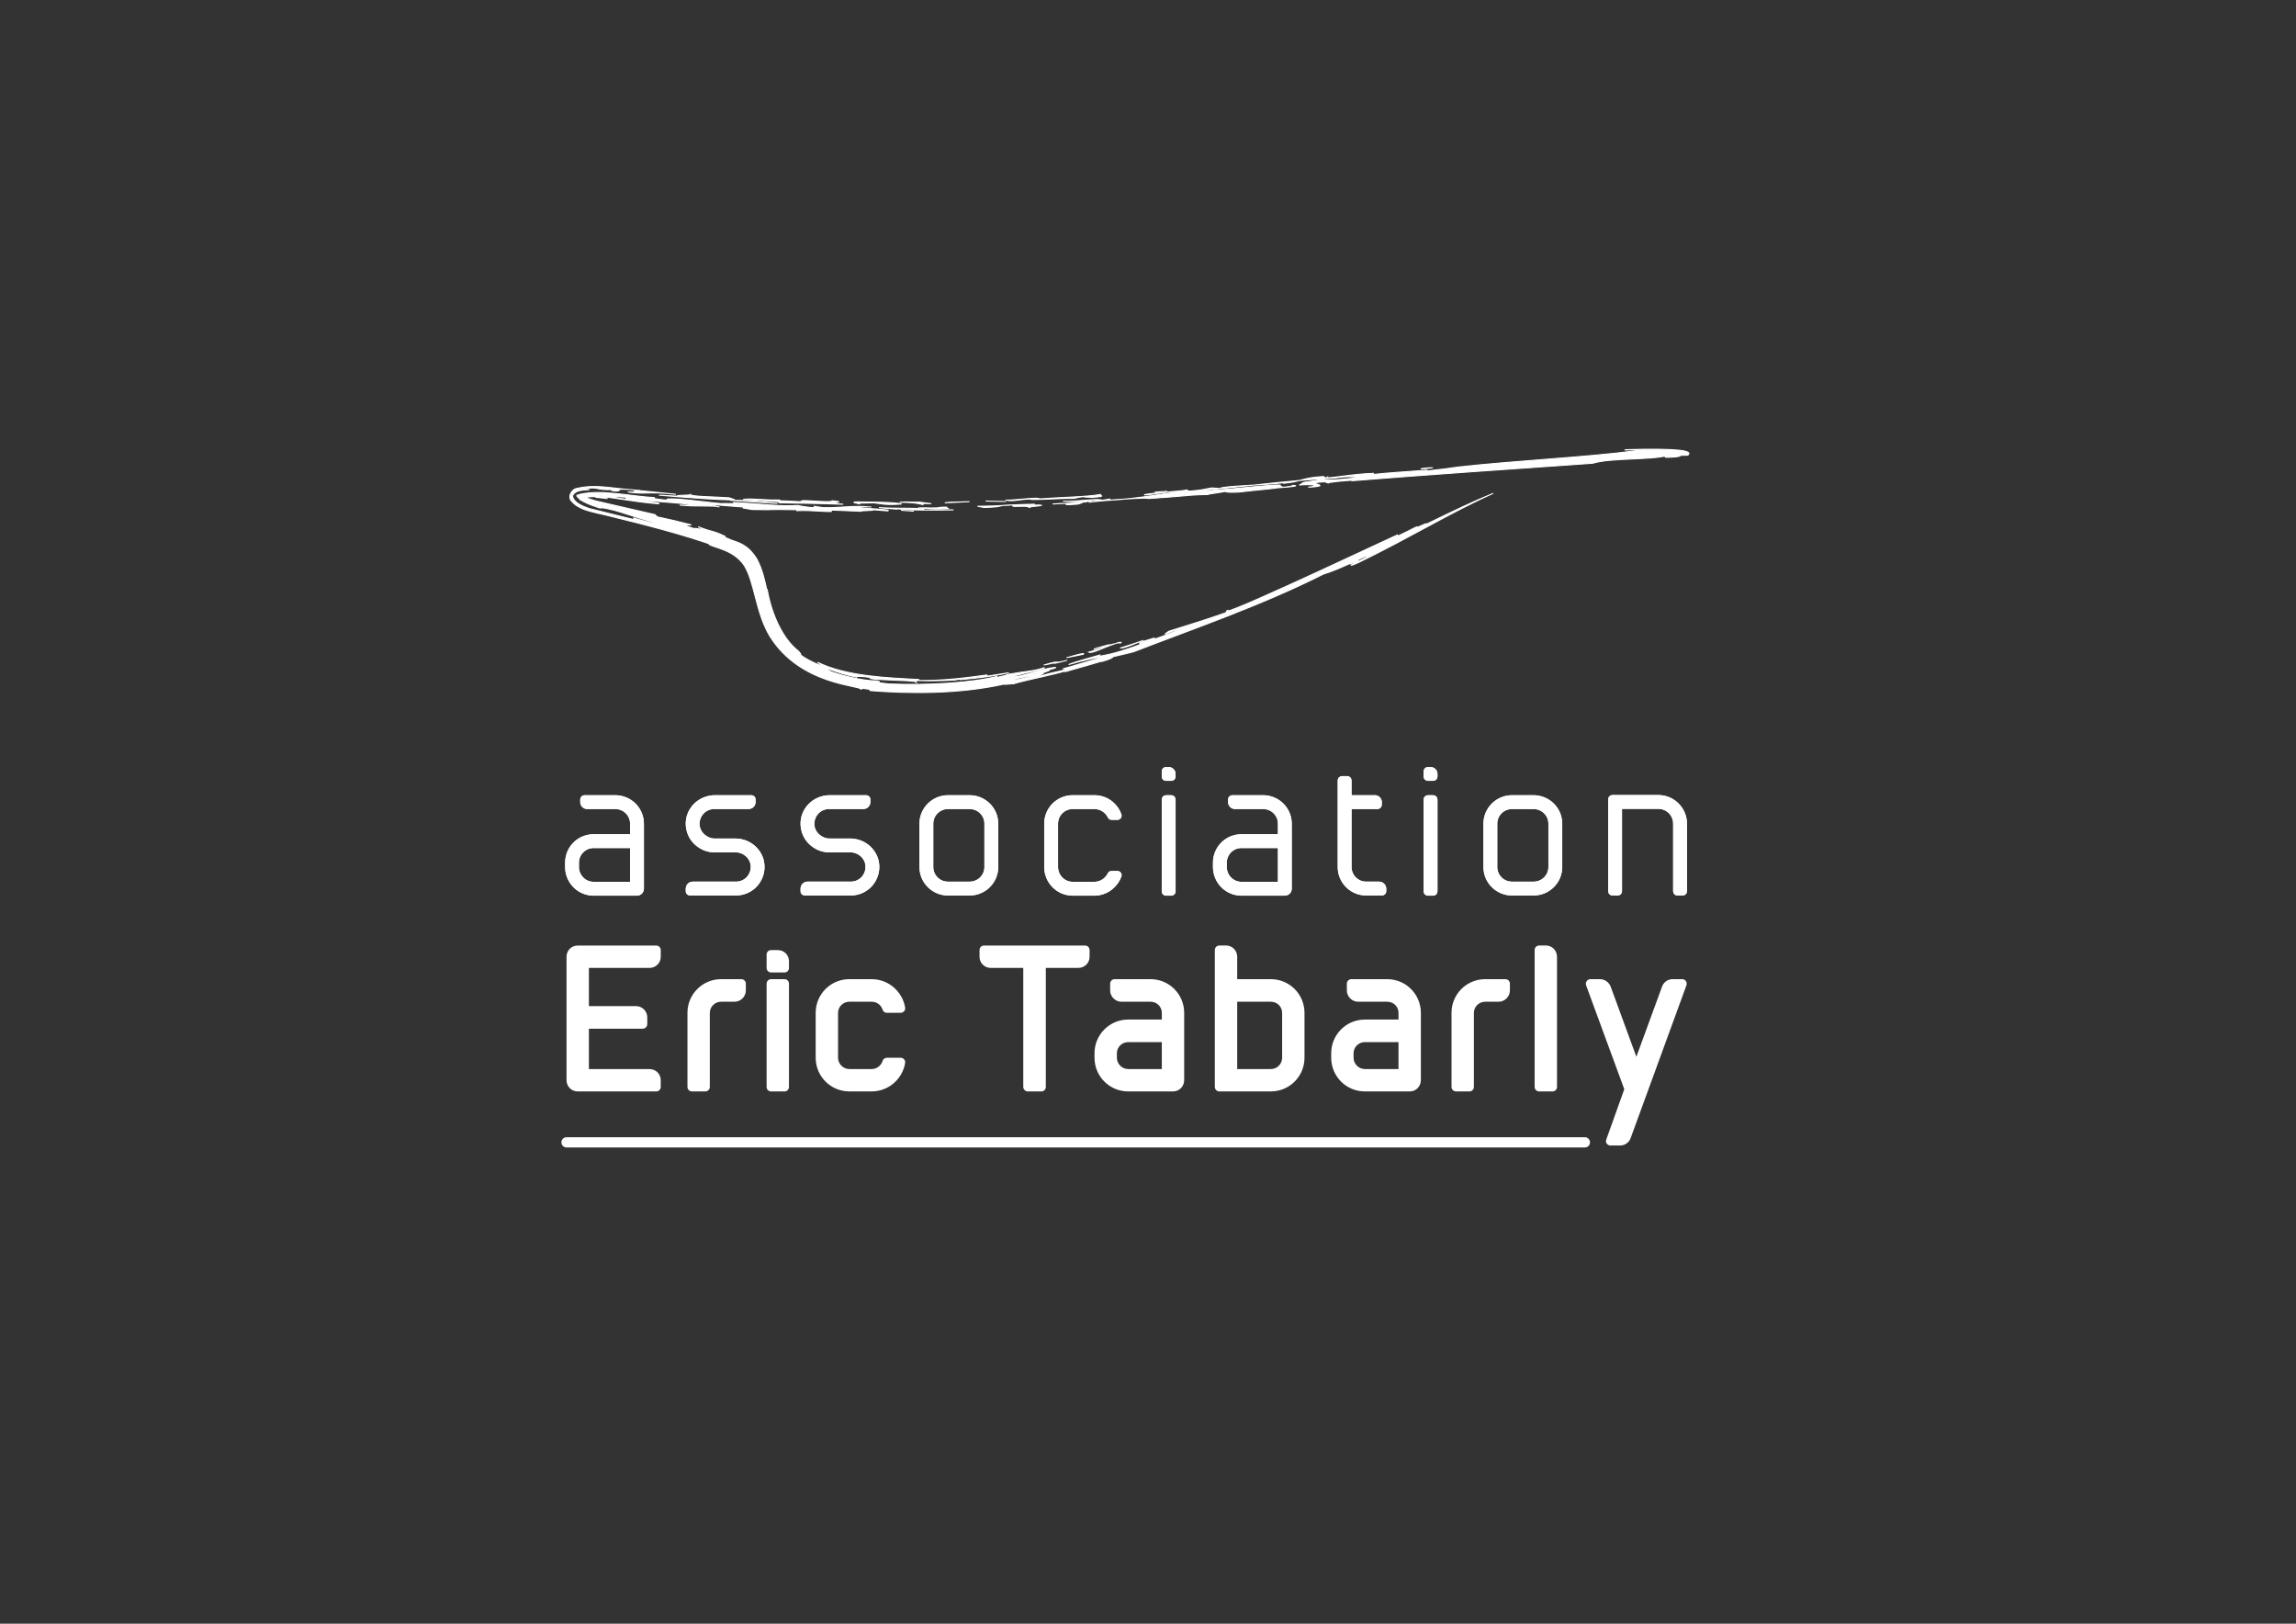 <?xml version="1.0" encoding="UTF-8" standalone="no"?>
<!-- Created with Inkscape (http://www.inkscape.org/) -->

<svg
   version="1.1"
   id="svg2"
   xml:space="preserve"
   width="1122.52"
   height="793.701"
   viewBox="0 0 1122.52 793.701"
   sodipodi:docname="AET_logo_Vect_BLANC.svg"
   inkscape:version="1.1.1 (3bf5ae0d25, 2021-09-20)"
   inkscape:export-filename="C:\Users\Asso Tabarly\OneDrive\OrdinateurPC_Odile\0-Photos_Videos\LogoAET_Version2017\AssoEricTabarly_LOGO\AET_logo_Vect_BLANC.png"
   inkscape:export-xdpi="96"
   inkscape:export-ydpi="96"
   xmlns:inkscape="http://www.inkscape.org/namespaces/inkscape"
   xmlns:sodipodi="http://sodipodi.sourceforge.net/DTD/sodipodi-0.dtd"
   xmlns:xlink="http://www.w3.org/1999/xlink"
   xmlns="http://www.w3.org/2000/svg"
   xmlns:svg="http://www.w3.org/2000/svg"><rect x="0" y="0" width="1122.52" height="793.701" fill="#333333" stroke="none"/><defs
     id="defs6"><linearGradient
       id="linearGradient2838"
       inkscape:swatch="solid"><stop
         style="stop-color:#ffffff;stop-opacity:1;"
         offset="0"
         id="stop2836" /></linearGradient><linearGradient
       id="linearGradient4271"
       inkscape:swatch="solid"><stop
         style="stop-color:#ffffff;stop-opacity:1;"
         offset="0"
         id="stop4269" /></linearGradient><linearGradient
       id="linearGradient3895"
       inkscape:swatch="solid"><stop
         style="stop-color:#000000;stop-opacity:1;"
         offset="0"
         id="stop3893" /></linearGradient><linearGradient
       id="linearGradient2504"
       inkscape:swatch="solid"><stop
         style="stop-color:#ffffff;stop-opacity:1;"
         offset="0"
         id="stop2502" /></linearGradient><linearGradient
       id="linearGradient2021"
       inkscape:swatch="solid"><stop
         style="stop-color:#000000;stop-opacity:1;"
         offset="0"
         id="stop2019" /></linearGradient><clipPath
       clipPathUnits="userSpaceOnUse"
       id="clipPath20"><path
         d="M 0,595.276 H 841.89 V 0 H 0 Z"
         id="path18" /></clipPath><linearGradient
       inkscape:collect="always"
       xlink:href="#linearGradient4271"
       id="linearGradient4273"
       x1="-2.52"
       y1="4.019"
       x2="15.117"
       y2="4.019"
       gradientUnits="userSpaceOnUse" /><linearGradient
       inkscape:collect="always"
       xlink:href="#linearGradient4271"
       id="linearGradient4275"
       x1="-3.02"
       y1="4.019"
       x2="15.617"
       y2="4.019"
       gradientUnits="userSpaceOnUse" /><linearGradient
       inkscape:collect="always"
       xlink:href="#linearGradient4271"
       id="linearGradient4277"
       x1="-0.002"
       y1="10.078"
       x2="17.639"
       y2="10.078"
       gradientUnits="userSpaceOnUse" /><linearGradient
       inkscape:collect="always"
       xlink:href="#linearGradient4271"
       id="linearGradient4279"
       x1="-0.502"
       y1="10.078"
       x2="18.139"
       y2="10.078"
       gradientUnits="userSpaceOnUse" /><linearGradient
       inkscape:collect="always"
       xlink:href="#linearGradient4271"
       id="linearGradient4281"
       x1="-0.002"
       y1="10.078"
       x2="17.639"
       y2="10.078"
       gradientUnits="userSpaceOnUse" /><linearGradient
       inkscape:collect="always"
       xlink:href="#linearGradient4271"
       id="linearGradient4283"
       x1="-0.502"
       y1="10.078"
       x2="18.139"
       y2="10.078"
       gradientUnits="userSpaceOnUse" /><linearGradient
       inkscape:collect="always"
       xlink:href="#linearGradient4271"
       id="linearGradient4285"
       x1="-2.52"
       y1="-5.04"
       x2="15.118"
       y2="-5.04"
       gradientUnits="userSpaceOnUse" /><linearGradient
       inkscape:collect="always"
       xlink:href="#linearGradient4271"
       id="linearGradient4287"
       x1="-3.02"
       y1="-5.04"
       x2="15.618"
       y2="-5.04"
       gradientUnits="userSpaceOnUse" /><linearGradient
       inkscape:collect="always"
       xlink:href="#linearGradient4271"
       id="linearGradient4289"
       x1="0"
       y1="5.019"
       x2="17.319"
       y2="5.019"
       gradientUnits="userSpaceOnUse" /><linearGradient
       inkscape:collect="always"
       xlink:href="#linearGradient4271"
       id="linearGradient4291"
       x1="-0.5"
       y1="5.019"
       x2="17.818"
       y2="5.019"
       gradientUnits="userSpaceOnUse" /><linearGradient
       inkscape:collect="always"
       xlink:href="#linearGradient4271"
       id="linearGradient4293"
       x1="0"
       y1="-7.418"
       x2="2.52"
       y2="-7.418"
       gradientUnits="userSpaceOnUse" /><linearGradient
       inkscape:collect="always"
       xlink:href="#linearGradient4271"
       id="linearGradient4295"
       x1="-0.5"
       y1="-7.418"
       x2="3.02"
       y2="-7.418"
       gradientUnits="userSpaceOnUse" /><linearGradient
       inkscape:collect="always"
       xlink:href="#linearGradient4271"
       id="linearGradient4297"
       x1="-2.52"
       y1="4.019"
       x2="15.117"
       y2="4.019"
       gradientUnits="userSpaceOnUse" /><linearGradient
       inkscape:collect="always"
       xlink:href="#linearGradient4271"
       id="linearGradient4299"
       x1="-3.02"
       y1="4.019"
       x2="15.617"
       y2="4.019"
       gradientUnits="userSpaceOnUse" /><linearGradient
       inkscape:collect="always"
       xlink:href="#linearGradient4271"
       id="linearGradient4301"
       x1="0"
       y1="7.258"
       x2="10.599"
       y2="7.258"
       gradientUnits="userSpaceOnUse" /><linearGradient
       inkscape:collect="always"
       xlink:href="#linearGradient4271"
       id="linearGradient4303"
       x1="-0.5"
       y1="7.258"
       x2="11.099"
       y2="7.258"
       gradientUnits="userSpaceOnUse" /><linearGradient
       inkscape:collect="always"
       xlink:href="#linearGradient4271"
       id="linearGradient4305"
       x1="0"
       y1="-7.418"
       x2="2.52"
       y2="-7.418"
       gradientUnits="userSpaceOnUse" /><linearGradient
       inkscape:collect="always"
       xlink:href="#linearGradient4271"
       id="linearGradient4307"
       x1="-0.5"
       y1="-7.418"
       x2="3.02"
       y2="-7.418"
       gradientUnits="userSpaceOnUse" /><linearGradient
       inkscape:collect="always"
       xlink:href="#linearGradient4271"
       id="linearGradient4309"
       x1="-2.52"
       y1="-5.04"
       x2="15.118"
       y2="-5.04"
       gradientUnits="userSpaceOnUse" /><linearGradient
       inkscape:collect="always"
       xlink:href="#linearGradient4271"
       id="linearGradient4311"
       x1="-3.02"
       y1="-5.04"
       x2="15.618"
       y2="-5.04"
       gradientUnits="userSpaceOnUse" /><linearGradient
       inkscape:collect="always"
       xlink:href="#linearGradient4271"
       id="linearGradient4313"
       x1="-15.117"
       y1="-5.019"
       x2="2.52"
       y2="-5.019"
       gradientUnits="userSpaceOnUse" /><linearGradient
       inkscape:collect="always"
       xlink:href="#linearGradient4271"
       id="linearGradient4315"
       x1="-15.617"
       y1="-5.019"
       x2="3.02"
       y2="-5.019"
       gradientUnits="userSpaceOnUse" /><linearGradient
       inkscape:collect="always"
       xlink:href="#linearGradient4271"
       id="linearGradient10150"
       gradientUnits="userSpaceOnUse"
       x1="-2.52"
       y1="4.019"
       x2="15.117"
       y2="4.019" /><linearGradient
       inkscape:collect="always"
       xlink:href="#linearGradient4271"
       id="linearGradient10152"
       gradientUnits="userSpaceOnUse"
       x1="-3.02"
       y1="4.019"
       x2="15.617"
       y2="4.019" /><linearGradient
       inkscape:collect="always"
       xlink:href="#linearGradient4271"
       id="linearGradient10154"
       gradientUnits="userSpaceOnUse"
       x1="-0.002"
       y1="10.078"
       x2="17.639"
       y2="10.078" /><linearGradient
       inkscape:collect="always"
       xlink:href="#linearGradient4271"
       id="linearGradient10156"
       gradientUnits="userSpaceOnUse"
       x1="-0.502"
       y1="10.078"
       x2="18.139"
       y2="10.078" /><linearGradient
       inkscape:collect="always"
       xlink:href="#linearGradient4271"
       id="linearGradient10158"
       gradientUnits="userSpaceOnUse"
       x1="-0.002"
       y1="10.078"
       x2="17.639"
       y2="10.078" /><linearGradient
       inkscape:collect="always"
       xlink:href="#linearGradient4271"
       id="linearGradient10160"
       gradientUnits="userSpaceOnUse"
       x1="-0.502"
       y1="10.078"
       x2="18.139"
       y2="10.078" /><linearGradient
       inkscape:collect="always"
       xlink:href="#linearGradient4271"
       id="linearGradient10162"
       gradientUnits="userSpaceOnUse"
       x1="-2.52"
       y1="-5.04"
       x2="15.118"
       y2="-5.04" /><linearGradient
       inkscape:collect="always"
       xlink:href="#linearGradient4271"
       id="linearGradient10164"
       gradientUnits="userSpaceOnUse"
       x1="-3.02"
       y1="-5.04"
       x2="15.618"
       y2="-5.04" /><linearGradient
       inkscape:collect="always"
       xlink:href="#linearGradient4271"
       id="linearGradient10166"
       gradientUnits="userSpaceOnUse"
       x1="0"
       y1="5.019"
       x2="17.319"
       y2="5.019" /><linearGradient
       inkscape:collect="always"
       xlink:href="#linearGradient4271"
       id="linearGradient10168"
       gradientUnits="userSpaceOnUse"
       x1="-0.5"
       y1="5.019"
       x2="17.818"
       y2="5.019" /><linearGradient
       inkscape:collect="always"
       xlink:href="#linearGradient4271"
       id="linearGradient10170"
       gradientUnits="userSpaceOnUse"
       x1="0"
       y1="-7.418"
       x2="2.52"
       y2="-7.418" /><linearGradient
       inkscape:collect="always"
       xlink:href="#linearGradient4271"
       id="linearGradient10172"
       gradientUnits="userSpaceOnUse"
       x1="-0.5"
       y1="-7.418"
       x2="3.02"
       y2="-7.418" /><linearGradient
       inkscape:collect="always"
       xlink:href="#linearGradient4271"
       id="linearGradient10174"
       gradientUnits="userSpaceOnUse"
       x1="-2.52"
       y1="4.019"
       x2="15.117"
       y2="4.019" /><linearGradient
       inkscape:collect="always"
       xlink:href="#linearGradient4271"
       id="linearGradient10176"
       gradientUnits="userSpaceOnUse"
       x1="-3.02"
       y1="4.019"
       x2="15.617"
       y2="4.019" /><linearGradient
       inkscape:collect="always"
       xlink:href="#linearGradient4271"
       id="linearGradient10178"
       gradientUnits="userSpaceOnUse"
       x1="0"
       y1="7.258"
       x2="10.599"
       y2="7.258" /><linearGradient
       inkscape:collect="always"
       xlink:href="#linearGradient4271"
       id="linearGradient10180"
       gradientUnits="userSpaceOnUse"
       x1="-0.5"
       y1="7.258"
       x2="11.099"
       y2="7.258" /><linearGradient
       inkscape:collect="always"
       xlink:href="#linearGradient4271"
       id="linearGradient10182"
       gradientUnits="userSpaceOnUse"
       x1="0"
       y1="-7.418"
       x2="2.52"
       y2="-7.418" /><linearGradient
       inkscape:collect="always"
       xlink:href="#linearGradient4271"
       id="linearGradient10184"
       gradientUnits="userSpaceOnUse"
       x1="-0.5"
       y1="-7.418"
       x2="3.02"
       y2="-7.418" /><linearGradient
       inkscape:collect="always"
       xlink:href="#linearGradient4271"
       id="linearGradient10186"
       gradientUnits="userSpaceOnUse"
       x1="-2.52"
       y1="-5.04"
       x2="15.118"
       y2="-5.04" /><linearGradient
       inkscape:collect="always"
       xlink:href="#linearGradient4271"
       id="linearGradient10188"
       gradientUnits="userSpaceOnUse"
       x1="-3.02"
       y1="-5.04"
       x2="15.618"
       y2="-5.04" /><linearGradient
       inkscape:collect="always"
       xlink:href="#linearGradient4271"
       id="linearGradient10190"
       gradientUnits="userSpaceOnUse"
       x1="-15.117"
       y1="-5.019"
       x2="2.52"
       y2="-5.019" /><linearGradient
       inkscape:collect="always"
       xlink:href="#linearGradient4271"
       id="linearGradient10192"
       gradientUnits="userSpaceOnUse"
       x1="-15.617"
       y1="-5.019"
       x2="3.02"
       y2="-5.019" /><linearGradient
       inkscape:collect="always"
       xlink:href="#linearGradient2838"
       id="linearGradient2840"
       x1="0"
       y1="0"
       x2="236.994"
       y2="0"
       gradientUnits="userSpaceOnUse" /><linearGradient
       inkscape:collect="always"
       xlink:href="#linearGradient2838"
       id="linearGradient2842"
       gradientUnits="userSpaceOnUse"
       x1="0"
       y1="0"
       x2="236.994"
       y2="0" /></defs><sodipodi:namedview
     id="namedview4"
     pagecolor="#ffffff"
     bordercolor="#666666"
     borderopacity="1.0"
     inkscape:pageshadow="2"
     inkscape:pageopacity="0.0"
     inkscape:pagecheckerboard="true"
     showgrid="false"
     inkscape:zoom="0.8681365"
     inkscape:cx="556.94007"
     inkscape:cy="364.574"
     inkscape:window-width="1920"
     inkscape:window-height="1017"
     inkscape:window-x="-8"
     inkscape:window-y="-8"
     inkscape:window-maximized="1"
     inkscape:current-layer="g8"
     showborder="true"
     borderlayer="false"
     inkscape:showpageshadow="true"><inkscape:grid
       type="xygrid"
       id="grid1035" /></sodipodi:namedview><g
     id="g8"
     inkscape:groupmode="layer"
     inkscape:label="AET_logo"
     transform="matrix(1.333,0,0,-1.333,0,793.701)"
     style="display:inline"><g
       id="g58"
       transform="matrix(1.576,0,0,1.576,571.06,196.865)"
       style="fill:#ffffff;fill-opacity:1" /><g
       id="g5982"><g
         id="g10"
         transform="matrix(1.576,0,0,1.576,207.782,176.52)"
         style="fill:#ffffff;fill-opacity:1;stroke:url(#linearGradient2840);stroke-width:2.38;stroke-linecap:round;stroke-miterlimit:4;stroke-dasharray:none;stroke-opacity:1"><path
           d="M 0,0 H 236.994"
           style="fill:#ffffff;fill-opacity:1;stroke:url(#linearGradient2842);stroke-width:2.38;stroke-linecap:round;stroke-linejoin:miter;stroke-miterlimit:4;stroke-dasharray:none;stroke-opacity:1"
           id="path12" /></g><g
         id="g22"
         transform="matrix(1.576,0,0,1.576,238.202,240.485)"
         style="fill:#ffffff;fill-opacity:1"><path
           d="m 0,0 h -14.096 v -8.891 h 10.963 c 1.474,0 2.626,-1.197 2.626,-2.625 v -1.566 c 0,-0.553 -0.46,-1.06 -1.059,-1.06 h -12.53 v -9.397 H 0 c 1.474,0 2.625,-1.151 2.625,-2.579 v -1.566 c 0,-0.599 -0.46,-1.06 -1.059,-1.06 h -18.242 c -1.474,0 -2.625,1.152 -2.625,2.626 V 2.58 c 0,1.475 1.151,2.625 2.625,2.625 H 1.566 c 0.599,0 1.059,-0.46 1.059,-1.059 V 2.58 C 2.625,1.152 1.474,0 0,0"
           style="fill:#ffffff;fill-opacity:1;fill-rule:nonzero;stroke:none"
           id="path24" /></g><g
         id="g26"
         transform="matrix(1.576,0,0,1.576,258.743,195.194)"
         style="fill:#ffffff;fill-opacity:1"><path
           d="m 0,0 h -3.133 c -0.598,0 -1.059,0.461 -1.059,1.061 v 17.226 c 0,4.331 3.5,7.832 7.831,7.832 h 4.698 c 0.599,0 1.059,-0.461 1.059,-1.059 v -1.568 c 0,-1.427 -1.197,-2.625 -2.625,-2.625 H 3.639 c -1.428,0 -2.626,-1.151 -2.626,-2.58 V 1.061 C 1.013,0.461 0.552,0 0,0"
           style="fill:#ffffff;fill-opacity:1;fill-rule:nonzero;stroke:none"
           id="path28" /></g><g
         id="g30"
         transform="matrix(1.576,0,0,1.576,289.371,234.679)"
         style="fill:#ffffff;fill-opacity:1"><path
           d="m 0,0 v -23.999 c 0,-0.6 -0.461,-1.061 -1.014,-1.061 h -3.132 c -0.599,0 -1.06,0.461 -1.06,1.061 V 0 c 0,0.599 0.461,1.06 1.06,1.06 h 3.132 C -0.461,1.06 0,0.599 0,0 M 0,5.251 V 3.685 C 0,3.086 -0.461,2.626 -1.014,2.626 h -3.132 c -0.599,0 -1.06,0.46 -1.06,1.059 v 3.132 c 0,0.553 0.461,1.014 1.06,1.014 H -2.58 C -1.152,7.831 0,6.68 0,5.251"
           style="fill:#ffffff;fill-opacity:1;fill-rule:nonzero;stroke:none"
           id="path32" /></g><g
         id="g34"
         transform="matrix(1.576,0,0,1.576,311.509,195.194)"
         style="fill:#ffffff;fill-opacity:1"><path
           d="m 0,0 c -4.331,0 -7.832,3.501 -7.832,7.83 v 10.457 c 0,4.331 3.501,7.832 7.832,7.832 h 5.204 c 3.917,0 7.186,-2.902 7.786,-6.635 0.092,-0.643 -0.414,-1.197 -1.061,-1.197 H 8.707 c -0.416,0 -0.831,0.277 -0.969,0.738 -0.322,1.059 -1.337,1.842 -2.534,1.842 H 0 c -1.429,0 -2.626,-1.151 -2.626,-2.58 V 7.83 C -2.626,6.403 -1.429,5.205 0,5.205 h 5.204 c 1.197,0 2.212,0.83 2.534,1.889 0.138,0.461 0.553,0.736 0.969,0.736 h 3.222 c 0.647,0 1.153,-0.553 1.061,-1.196 C 12.39,2.902 9.121,0 5.204,0 Z"
           style="fill:#ffffff;fill-opacity:1;fill-rule:nonzero;stroke:none"
           id="path36" /></g><g
         id="g38"
         transform="matrix(1.576,0,0,1.576,399.623,244.55)"
         style="fill:#ffffff;fill-opacity:1"><path
           d="m 0,0 c 0,-1.428 -1.152,-2.58 -2.627,-2.58 h -7.555 v -27.684 c 0,-0.599 -0.459,-1.06 -1.058,-1.06 h -3.133 c -0.553,0 -1.059,0.461 -1.059,1.06 V -2.58 h -7.556 c -1.473,0 -2.623,1.152 -2.623,2.58 v 1.566 c 0,0.599 0.459,1.059 1.058,1.059 H -1.061 C -0.461,2.625 0,2.165 0,1.566 Z"
           style="fill:#ffffff;fill-opacity:1;fill-rule:nonzero;stroke:none"
           id="path40" /></g><g
         id="g42"
         transform="matrix(1.576,0,0,1.576,409.637,209.202)"
         style="fill:#ffffff;fill-opacity:1"><path
           d="m 0,0 v -1.061 c 0,-1.426 1.197,-2.625 2.625,-2.625 h 7.832 V 2.58 H 2.625 C 1.197,2.58 0,1.428 0,0 m 2.625,-8.891 c -4.33,0 -7.83,3.501 -7.83,7.83 V 0 c 0,4.33 3.5,7.831 7.83,7.831 h 7.832 v 1.565 c 0,1.429 -1.15,2.581 -2.625,2.581 H 1.061 c -1.428,0 -2.627,1.198 -2.627,2.625 v 1.567 c 0,0.599 0.461,1.06 1.06,1.06 h 8.338 c 4.33,0 7.83,-3.501 7.83,-7.833 V -6.265 c 0,-1.473 -1.15,-2.626 -2.578,-2.626 z"
           style="fill:#ffffff;fill-opacity:1;fill-rule:nonzero;stroke:none"
           id="path44" /></g><g
         id="g46"
         transform="matrix(1.576,0,0,1.576,466.108,203.395)"
         style="fill:#ffffff;fill-opacity:1"><path
           d="m 0,0 c 1.473,0 2.625,1.198 2.625,2.625 v 10.457 c 0,1.429 -1.152,2.58 -2.625,2.58 H -7.832 V 0 Z m -11.979,-5.205 c -0.597,0 -1.058,0.461 -1.058,1.06 v 31.831 c 0,0.598 0.461,1.058 1.058,1.058 h 1.567 c 1.428,0 2.58,-1.15 2.58,-2.625 V 20.914 H 0 c 4.328,0 7.83,-3.501 7.83,-7.832 V 2.625 c 0,-4.329 -3.502,-7.83 -7.83,-7.83 z"
           style="fill:#ffffff;fill-opacity:1;fill-rule:nonzero;stroke:none"
           id="path48" /></g><g
         id="g50"
         transform="matrix(1.576,0,0,1.576,496.446,209.202)"
         style="fill:#ffffff;fill-opacity:1"><path
           d="m 0,0 v -1.061 c 0,-1.426 1.197,-2.625 2.625,-2.625 h 7.832 V 2.58 H 2.625 C 1.197,2.58 0,1.428 0,0 m 2.625,-8.891 c -4.33,0 -7.83,3.501 -7.83,7.83 V 0 c 0,4.33 3.5,7.831 7.83,7.831 h 7.832 v 1.565 c 0,1.429 -1.152,2.581 -2.625,2.581 H 1.059 c -1.428,0 -2.625,1.198 -2.625,2.625 v 1.567 c 0,0.599 0.461,1.06 1.058,1.06 h 8.34 c 4.328,0 7.83,-3.501 7.83,-7.833 V -6.265 c 0,-1.473 -1.152,-2.626 -2.58,-2.626 z"
           style="fill:#ffffff;fill-opacity:1;fill-rule:nonzero;stroke:none"
           id="path52" /></g><g
         id="g54"
         transform="matrix(1.576,0,0,1.576,538.98,195.194)"
         style="fill:#ffffff;fill-opacity:1"><path
           d="m 0,0 h -3.133 c -0.599,0 -1.06,0.461 -1.06,1.061 v 17.226 c 0,4.331 3.502,7.832 7.832,7.832 h 4.697 c 0.6,0 1.06,-0.461 1.06,-1.059 v -1.568 c 0,-1.427 -1.197,-2.625 -2.625,-2.625 H 3.639 c -1.428,0 -2.625,-1.151 -2.625,-2.58 V 1.061 C 1.014,0.461 0.553,0 0,0"
           style="fill:#ffffff;fill-opacity:1;fill-rule:nonzero;stroke:none"
           id="path56" /></g><path
         d="m 0,0 c 0,-0.6 -0.461,-1.061 -1.014,-1.061 h -3.132 c -0.6,0 -1.059,0.461 -1.059,1.061 v 31.83 c 0,0.599 0.459,1.059 1.059,1.059 h 1.566 c 1.428,0 2.58,-1.151 2.58,-2.625 z"
         style="fill:#ffffff;fill-opacity:1;fill-rule:nonzero;stroke:none"
         id="path60"
         transform="matrix(1.576,0,0,1.576,571.06,196.865)" /><g
         id="g62"
         transform="matrix(1.576,0,0,1.576,589.13,177.54)"
         style="fill:#ffffff;fill-opacity:1"><path
           d="m 0,0 4.193,11.711 -8.89,24.184 c -0.231,0.69 0.275,1.428 1.013,1.428 h 2.211 c 1.106,0 2.073,-0.691 2.487,-1.705 l 5.99,-16.352 5.988,16.352 c 0.367,1.014 1.334,1.705 2.442,1.705 h 2.255 c 0.739,0 1.2,-0.738 0.969,-1.428 L 5.666,0.321 C 5.299,-0.691 4.33,-1.382 3.225,-1.382 H 0.969 C 0.23,-1.382 -0.275,-0.646 0,0"
           style="fill:#ffffff;fill-opacity:1;fill-rule:nonzero;stroke:none"
           id="path64" /></g><g
         id="g66"
         transform="matrix(1.576,0,0,1.576,234.802,406.433)"
         style="fill:#ffffff;fill-opacity:1;stroke:#ffffff;stroke-width:0.238;stroke-miterlimit:4;stroke-dasharray:none;stroke-opacity:1"><path
           d="m 0,0 c -2.268,0.795 -7.367,2.103 -7.346,1.744 0.001,0.348 -0.074,0.361 -3.413,1.391 0.134,-0.367 -3.158,0.748 -3.457,1.509 0.461,-0.437 2.11,-1.362 6.809,-2.191 4.015,-1.424 12.718,-2.89 16.4,-4.529 C 6.188,-1.398 3.394,-1 0,0"
           style="fill:#ffffff;fill-opacity:1;fill-rule:nonzero;stroke:#ffffff;stroke-width:0.238;stroke-miterlimit:4;stroke-dasharray:none;stroke-opacity:1"
           id="path68" /></g><g
         id="g70"
         transform="matrix(1.576,0,0,1.576,211.423,415.691)"
         style="fill:#ffffff;fill-opacity:1;stroke:#ffffff;stroke-width:0.238;stroke-miterlimit:4;stroke-dasharray:none;stroke-opacity:1"><path
           d="m 0,0 c 0.22,0.032 0.422,0.099 0.641,0.088 -1.224,-0.006 -2.516,-1.593 -1.288,-2.645 0.855,-0.945 2.025,-1.477 3.179,-1.9 -0.684,0.277 -2.277,0.88 -3.264,2.04 C -2.005,-0.91 0.112,0.091 0,0"
           style="fill:#ffffff;fill-opacity:1;fill-rule:nonzero;stroke:#ffffff;stroke-width:0.238;stroke-miterlimit:4;stroke-dasharray:none;stroke-opacity:1"
           id="path72" /></g><g
         id="g74"
         transform="matrix(1.576,0,0,1.576,248.508,413.473)"
         style="fill:#ffffff;fill-opacity:1;stroke:#ffffff;stroke-width:0.238;stroke-miterlimit:4;stroke-dasharray:none;stroke-opacity:1"><path
           d="M 0,0 C -0.638,0.296 3.084,0.147 3.029,0.384 2.857,-0.108 8.841,-0.139 12.042,-0.38 l 1.265,-0.453 C 10.181,-0.946 2.331,-0.314 -4.314,0.233 Z"
           style="fill:#ffffff;fill-opacity:1;fill-rule:nonzero;stroke:#ffffff;stroke-width:0.238;stroke-miterlimit:4;stroke-dasharray:none;stroke-opacity:1"
           id="path76" /></g><g
         id="g78"
         transform="matrix(1.576,0,0,1.576,257.973,413.215)"
         style="fill:#ffffff;fill-opacity:1;stroke:#ffffff;stroke-width:0.238;stroke-miterlimit:4;stroke-dasharray:none;stroke-opacity:1"><path
           d="M 0,0 2.086,-0.382 C 0.335,-0.215 -3.723,0.13 0,0"
           style="fill:#ffffff;fill-opacity:1;fill-rule:nonzero;stroke:#ffffff;stroke-width:0.238;stroke-miterlimit:4;stroke-dasharray:none;stroke-opacity:1"
           id="path80" /></g><g
         id="g82"
         transform="matrix(1.576,0,0,1.576,250.738,411.625)"
         style="fill:#ffffff;fill-opacity:1;stroke:#ffffff;stroke-width:0.238;stroke-miterlimit:4;stroke-dasharray:none;stroke-opacity:1"><path
           d="M 0,0 C -5.207,0.379 3.148,-0.084 -2.085,0.41 -0.333,0.205 1.699,0.03 0,0"
           style="fill:#ffffff;fill-opacity:1;fill-rule:nonzero;stroke:#ffffff;stroke-width:0.238;stroke-miterlimit:4;stroke-dasharray:none;stroke-opacity:1"
           id="path84" /></g><g
         id="g86"
         transform="matrix(1.576,0,0,1.576,285.164,410.812)"
         style="fill:#ffffff;fill-opacity:1;stroke:#ffffff;stroke-width:0.238;stroke-miterlimit:4;stroke-dasharray:none;stroke-opacity:1"><path
           d="M 0,0 -11.071,0.737 -6.48,0.648 Z"
           style="fill:#ffffff;fill-opacity:1;fill-rule:nonzero;stroke:#ffffff;stroke-width:0.238;stroke-miterlimit:4;stroke-dasharray:none;stroke-opacity:1"
           id="path88" /></g><g
         id="g90"
         transform="matrix(1.576,0,0,1.576,286.172,412.054)"
         style="fill:#ffffff;fill-opacity:1;stroke:#ffffff;stroke-width:0.238;stroke-miterlimit:4;stroke-dasharray:none;stroke-opacity:1"><path
           d="M 0,0 C -1.446,0.05 -3.728,0.014 -1.666,-0.209 2.31,-0.069 4.752,-0.587 8.449,-0.437 L 4.93,-0.2 c 0.491,0.301 7.345,-0.552 7.176,0.033 4.76,-0.501 -3.632,-0.4 2.554,-0.818 -5.838,0.217 -10.153,0.248 -15.056,0.345 1.422,0.059 2.001,0.015 4.005,0.03 C 0.125,-0.465 -4.566,-0.097 -8.629,0.164 -6.408,0.414 -3.422,-0.076 0,0"
           style="fill:#ffffff;fill-opacity:1;fill-rule:nonzero;stroke:#ffffff;stroke-width:0.238;stroke-miterlimit:4;stroke-dasharray:none;stroke-opacity:1"
           id="path92" /></g><g
         id="g94"
         transform="matrix(1.576,0,0,1.576,314.001,411.37)"
         style="fill:#ffffff;fill-opacity:1;stroke:#ffffff;stroke-width:0.238;stroke-miterlimit:4;stroke-dasharray:none;stroke-opacity:1"><path
           d="M 0,0 C 3.761,-0.028 9.558,-0.077 10.562,-0.494 6.596,-0.783 5.896,-0.403 4.108,-0.204 2.963,-0.258 -0.796,-0.239 0.727,-0.482 1.282,-0.4 -1.697,-0.134 0,0"
           style="fill:#ffffff;fill-opacity:1;fill-rule:nonzero;stroke:#ffffff;stroke-width:0.238;stroke-miterlimit:4;stroke-dasharray:none;stroke-opacity:1"
           id="path96" /></g><g
         id="g98"
         transform="matrix(1.576,0,0,1.576,337.263,411.288)"
         style="fill:#ffffff;fill-opacity:1;stroke:#ffffff;stroke-width:0.238;stroke-miterlimit:4;stroke-dasharray:none;stroke-opacity:1"><path
           d="M 0,0 2.743,-0.36 0.979,-0.309 0.775,-0.582 C 0.461,-0.523 -0.857,-0.021 -4.618,-0.034 -2.66,0.164 -1.991,-0.086 0,0"
           style="fill:#ffffff;fill-opacity:1;fill-rule:nonzero;stroke:#ffffff;stroke-width:0.238;stroke-miterlimit:4;stroke-dasharray:none;stroke-opacity:1"
           id="path100" /></g><g
         id="g102"
         transform="matrix(1.576,0,0,1.576,338.697,408.348)"
         style="fill:#ffffff;fill-opacity:1;stroke:#ffffff;stroke-width:0.238;stroke-miterlimit:4;stroke-dasharray:none;stroke-opacity:1"><path
           d="M 0,0 C 2.561,0.199 4.056,0.105 6.999,0.064 2.911,-0.018 -2.914,-0.007 -4.127,0.159 l 0.32,-0.069 c 0,0.007 -3.84,0.198 -6.547,0.506 C -6.197,0.285 1.224,0.669 0,0"
           style="fill:#ffffff;fill-opacity:1;fill-rule:nonzero;stroke:#ffffff;stroke-width:0.238;stroke-miterlimit:4;stroke-dasharray:none;stroke-opacity:1"
           id="path104" /></g><g
         id="g106"
         transform="matrix(1.576,0,0,1.576,330.465,408.318)"
         style="fill:#ffffff;fill-opacity:1;stroke:#ffffff;stroke-width:0.238;stroke-miterlimit:4;stroke-dasharray:none;stroke-opacity:1"><path
           d="M 0,0 2.979,-0.233 Z"
           style="fill:#ffffff;fill-opacity:1;fill-rule:nonzero;stroke:#ffffff;stroke-width:0.238;stroke-miterlimit:4;stroke-dasharray:none;stroke-opacity:1"
           id="path108" /></g><g
         id="g110"
         transform="matrix(1.576,0,0,1.576,355.584,411.458)"
         style="fill:#ffffff;fill-opacity:1;stroke:#ffffff;stroke-width:0.238;stroke-miterlimit:4;stroke-dasharray:none;stroke-opacity:1"><path
           d="m 0,0 -5.75,-0.261 1.405,0.143 z"
           style="fill:#ffffff;fill-opacity:1;fill-rule:nonzero;stroke:#ffffff;stroke-width:0.238;stroke-miterlimit:4;stroke-dasharray:none;stroke-opacity:1"
           id="path112" /></g><g
         id="g114"
         transform="matrix(1.576,0,0,1.576,344.784,409.409)"
         style="fill:#ffffff;fill-opacity:1;stroke:#ffffff;stroke-width:0.238;stroke-miterlimit:4;stroke-dasharray:none;stroke-opacity:1"><path
           d="m 0,0 c 4.627,0.145 -2.52,-0.348 1.835,-0.254 1.184,-0.04 -6.4,-0.086 -6.751,0.115 C -3.78,-0.066 -0.474,-0.329 0,0"
           style="fill:#ffffff;fill-opacity:1;fill-rule:nonzero;stroke:#ffffff;stroke-width:0.238;stroke-miterlimit:4;stroke-dasharray:none;stroke-opacity:1"
           id="path116" /></g><g
         id="g118"
         transform="matrix(1.576,0,0,1.576,361.5,411.691)"
         style="fill:#ffffff;fill-opacity:1;stroke:#ffffff;stroke-width:0.238;stroke-miterlimit:4;stroke-dasharray:none;stroke-opacity:1"><path
           d="M 0,0 4.744,-0.108 Z"
           style="fill:#ffffff;fill-opacity:1;fill-rule:nonzero;stroke:#ffffff;stroke-width:0.238;stroke-miterlimit:4;stroke-dasharray:none;stroke-opacity:1"
           id="path120" /></g><g
         id="g122"
         transform="matrix(1.576,0,0,1.576,380.128,412.738)"
         style="fill:#ffffff;fill-opacity:1;stroke:#ffffff;stroke-width:0.238;stroke-miterlimit:4;stroke-dasharray:none;stroke-opacity:1"><path
           d="M 0,0 0.94,-0.157 C 5.514,0.217 11.711,0.267 15.019,0.886 14.249,0.594 16.953,0.476 12.928,0.181 12.295,0.28 10.853,0.199 11.078,0.369 9.359,0.23 9.721,0.071 8.578,-0.059 5.606,0.003 1.027,-0.38 -1.359,-0.292 -0.192,-0.28 0.086,-0.221 0.94,-0.157 -4.112,-0.046 -4.956,-0.921 -7.193,-0.438 -5.397,-0.536 -2.352,-0.031 0,0"
           style="fill:#ffffff;fill-opacity:1;fill-rule:nonzero;stroke:#ffffff;stroke-width:0.238;stroke-miterlimit:4;stroke-dasharray:none;stroke-opacity:1"
           id="path124" /></g><g
         id="g126"
         transform="matrix(1.576,0,0,1.576,379.573,410.54)"
         style="fill:#ffffff;fill-opacity:1;stroke:#ffffff;stroke-width:0.238;stroke-miterlimit:4;stroke-dasharray:none;stroke-opacity:1"><path
           d="m 0,0 -4.045,-0.253 c 1.269,-0.221 4.942,0.204 5.616,-0.009 -0.236,-0.17 -4.261,-0.434 -2.78,-0.475 -0.519,0.607 -5.529,-0.199 -3.461,0.591 -5.249,-0.14 -1.601,-0.454 -7.132,-0.625 l -1.572,0.282 C -7.211,-0.445 -6.161,-0.105 0,0"
           style="fill:#ffffff;fill-opacity:1;fill-rule:nonzero;stroke:#ffffff;stroke-width:0.238;stroke-miterlimit:4;stroke-dasharray:none;stroke-opacity:1"
           id="path128" /></g><g
         id="g130"
         transform="matrix(1.576,0,0,1.576,404.174,411.948)"
         style="fill:#ffffff;fill-opacity:1;stroke:#ffffff;stroke-width:0.238;stroke-miterlimit:4;stroke-dasharray:none;stroke-opacity:1"><path
           d="M 0,0 1.951,0.314 0.904,-0.04 C 9.916,0.418 15.122,1.952 20.572,2.125 27.391,2.151 33.667,3.16 40.596,3.569 43.988,3.544 37.362,3.196 37.021,3.019 38.024,2.584 40.293,3.504 41.893,3.202 42.358,2.868 34.825,2.332 31.864,1.92 29.271,1.8 29.303,1.917 28.5,2.07 27.857,1.826 25.229,1.595 24.583,1.351 19.167,1.292 16.376,0.579 11.046,0.567 9.406,0.193 15.026,0.753 13.271,0.606 L 10.373,0.438 10.677,0.501 C 6.719,0.542 -0.548,-0.126 -3.078,-0.445 c 1.981,0.202 3.355,0.506 0.999,0.463 l -1.91,-0.425 -5.101,0.202 C -5.206,-0.321 -0.793,0.542 0,0"
           style="fill:#ffffff;fill-opacity:1;fill-rule:nonzero;stroke:#ffffff;stroke-width:0.238;stroke-miterlimit:4;stroke-dasharray:none;stroke-opacity:1"
           id="path132" /></g><g
         id="g134"
         transform="matrix(1.576,0,0,1.576,395.382,410.566)"
         style="fill:#ffffff;fill-opacity:1;stroke:#ffffff;stroke-width:0.238;stroke-miterlimit:4;stroke-dasharray:none;stroke-opacity:1"><path
           d="M 0,0 C -6.029,-0.477 0.694,0.51 -5.919,0.028 L 1.056,0.351 Z"
           style="fill:#ffffff;fill-opacity:1;fill-rule:nonzero;stroke:#ffffff;stroke-width:0.238;stroke-miterlimit:4;stroke-dasharray:none;stroke-opacity:1"
           id="path136" /></g><g
         id="g138"
         transform="matrix(1.576,0,0,1.576,440.801,414.481)"
         style="fill:#ffffff;fill-opacity:1;stroke:#ffffff;stroke-width:0.238;stroke-miterlimit:4;stroke-dasharray:none;stroke-opacity:1"><path
           d="M 0,0 2.968,0.411 C 1.374,-0.144 -3.354,0.159 0,0"
           style="fill:#ffffff;fill-opacity:1;fill-rule:nonzero;stroke:#ffffff;stroke-width:0.238;stroke-miterlimit:4;stroke-dasharray:none;stroke-opacity:1"
           id="path140" /></g><g
         id="g142"
         transform="matrix(1.576,0,0,1.576,458.142,415.606)"
         style="fill:#ffffff;fill-opacity:1;stroke:#ffffff;stroke-width:0.238;stroke-miterlimit:4;stroke-dasharray:none;stroke-opacity:1"><path
           d="M 0,0 -1.607,0.304 1.219,0.259 Z"
           style="fill:#ffffff;fill-opacity:1;fill-rule:nonzero;stroke:#ffffff;stroke-width:0.238;stroke-miterlimit:4;stroke-dasharray:none;stroke-opacity:1"
           id="path144" /></g><g
         id="g146"
         transform="matrix(1.576,0,0,1.576,473.907,417.451)"
         style="fill:#ffffff;fill-opacity:1;stroke:#ffffff;stroke-width:0.238;stroke-miterlimit:4;stroke-dasharray:none;stroke-opacity:1"><path
           d="M 0,0 C 2.252,-0.056 -0.411,-0.411 -3.008,-0.537 -0.673,-0.361 0.536,-0.1 0,0"
           style="fill:#ffffff;fill-opacity:1;fill-rule:nonzero;stroke:#ffffff;stroke-width:0.238;stroke-miterlimit:4;stroke-dasharray:none;stroke-opacity:1"
           id="path148" /></g><g
         id="g150"
         transform="matrix(1.576,0,0,1.576,499.87,420.518)"
         style="fill:#ffffff;fill-opacity:1;stroke:#ffffff;stroke-width:0.238;stroke-miterlimit:4;stroke-dasharray:none;stroke-opacity:1"><path
           d="M 0,0 C -5.052,-0.36 4.472,0.423 0.814,0.531 1.485,0.404 4.061,0.356 0,0"
           style="fill:#ffffff;fill-opacity:1;fill-rule:nonzero;stroke:#ffffff;stroke-width:0.238;stroke-miterlimit:4;stroke-dasharray:none;stroke-opacity:1"
           id="path152" /></g><g
         id="g154"
         transform="matrix(1.576,0,0,1.576,525.521,423.919)"
         style="fill:#ffffff;fill-opacity:1;stroke:#ffffff;stroke-width:0.238;stroke-miterlimit:4;stroke-dasharray:none;stroke-opacity:1"><path
           d="M 0,0 C -1.834,-0.057 -2.571,-0.185 -2.811,-0.303 -1.486,-0.196 -0.43,-0.095 0,0"
           style="fill:#ffffff;fill-opacity:1;fill-rule:nonzero;stroke:#ffffff;stroke-width:0.238;stroke-miterlimit:4;stroke-dasharray:none;stroke-opacity:1"
           id="path156" /></g><g
         id="g158"
         transform="matrix(1.576,0,0,1.576,426.298,415.135)"
         style="fill:#ffffff;fill-opacity:1;stroke:#ffffff;stroke-width:0.238;stroke-miterlimit:4;stroke-dasharray:none;stroke-opacity:1"><path
           d="M 0,0 -1.773,-0.118 Z"
           style="fill:#ffffff;fill-opacity:1;fill-rule:nonzero;stroke:#ffffff;stroke-width:0.238;stroke-miterlimit:4;stroke-dasharray:none;stroke-opacity:1"
           id="path160" /></g><g
         id="g162"
         transform="matrix(1.576,0,0,1.576,428.122,415.257)"
         style="fill:#ffffff;fill-opacity:1;stroke:#ffffff;stroke-width:0.238;stroke-miterlimit:4;stroke-dasharray:none;stroke-opacity:1"><path
           d="M 0,0 -1.157,-0.078 C -0.724,-0.052 -0.335,-0.026 0,0"
           style="fill:#ffffff;fill-opacity:1;fill-rule:nonzero;stroke:#ffffff;stroke-width:0.238;stroke-miterlimit:4;stroke-dasharray:none;stroke-opacity:1"
           id="path164" /></g><g
         id="g166"
         transform="matrix(1.576,0,0,1.576,487.175,420.55)"
         style="fill:#ffffff;fill-opacity:1;stroke:#ffffff;stroke-width:0.238;stroke-miterlimit:4;stroke-dasharray:none;stroke-opacity:1"><path
           d="M 0,0 -0.017,-0.001 -0.408,-0.067 Z"
           style="fill:#ffffff;fill-opacity:1;fill-rule:nonzero;stroke:#ffffff;stroke-width:0.238;stroke-miterlimit:4;stroke-dasharray:none;stroke-opacity:1"
           id="path168" /></g><g
         id="g170"
         transform="matrix(1.576,0,0,1.576,234.635,415.522)"
         style="fill:#ffffff;fill-opacity:1;stroke:#ffffff;stroke-width:0.238;stroke-miterlimit:4;stroke-dasharray:none;stroke-opacity:1"><path
           d="m 0,0 c -0.977,0.111 -1.734,0.187 -2.342,0.24 l 2.316,-0.241 z"
           style="fill:#ffffff;fill-opacity:1;fill-rule:nonzero;stroke:#ffffff;stroke-width:0.238;stroke-miterlimit:4;stroke-dasharray:none;stroke-opacity:1"
           id="path172" /></g><g
         id="g174"
         transform="matrix(1.576,0,0,1.576,230.274,415.021)"
         style="fill:#ffffff;fill-opacity:1;stroke:#ffffff;stroke-width:0.238;stroke-miterlimit:4;stroke-dasharray:none;stroke-opacity:1"><path
           d="M 0,0 C 4.118,-0.636 4.482,0.194 11.184,-0.544 8.48,-0.277 5.644,0.018 2.741,0.317 -1.138,0.262 5.697,-0.172 0,0"
           style="fill:#ffffff;fill-opacity:1;fill-rule:nonzero;stroke:#ffffff;stroke-width:0.238;stroke-miterlimit:4;stroke-dasharray:none;stroke-opacity:1"
           id="path176" /></g><g
         id="g178"
         transform="matrix(1.576,0,0,1.576,318.744,409.56)"
         style="fill:#ffffff;fill-opacity:1;stroke:#ffffff;stroke-width:0.238;stroke-miterlimit:4;stroke-dasharray:none;stroke-opacity:1"><path
           d="M 0,0 0.234,-0.016 C 0.644,-0.035 0.432,-0.019 0,0"
           style="fill:#ffffff;fill-opacity:1;fill-rule:nonzero;stroke:#ffffff;stroke-width:0.238;stroke-miterlimit:4;stroke-dasharray:none;stroke-opacity:1"
           id="path180" /></g><g
         id="g182"
         transform="matrix(1.576,0,0,1.576,441.507,367.353)"
         style="fill:#ffffff;fill-opacity:1;stroke:#ffffff;stroke-width:0.238;stroke-miterlimit:4;stroke-dasharray:none;stroke-opacity:1"><path
           d="M 0,0 0.078,-0.091 3.484,1.416 Z"
           style="fill:#ffffff;fill-opacity:1;fill-rule:nonzero;stroke:#ffffff;stroke-width:0.238;stroke-miterlimit:4;stroke-dasharray:none;stroke-opacity:1"
           id="path184" /></g><g
         id="g186"
         transform="matrix(1.576,0,0,1.576,440.87,366.759)"
         style="fill:#ffffff;fill-opacity:1;stroke:#ffffff;stroke-width:0.238;stroke-miterlimit:4;stroke-dasharray:none;stroke-opacity:1"><path
           d="M 0,0 C -1.937,-0.834 -3.87,-1.68 -5.828,-2.462 5.896,1.872 17.386,6.813 28.693,12.129 l -1.164,-0.38 C 28.03,11.896 -0.831,-0.872 0,0"
           style="fill:#ffffff;fill-opacity:1;fill-rule:nonzero;stroke:#ffffff;stroke-width:0.238;stroke-miterlimit:4;stroke-dasharray:none;stroke-opacity:1"
           id="path188" /></g><g
         id="g190"
         transform="matrix(1.576,0,0,1.576,438.123,365.985)"
         style="fill:#ffffff;fill-opacity:1;stroke:#ffffff;stroke-width:0.238;stroke-miterlimit:4;stroke-dasharray:none;stroke-opacity:1"><path
           d="m 0,0 c -3.55,-0.889 -5.592,-2.295 -9.898,-3.504 2.878,0.779 4.936,1.315 7.592,2.411 z"
           style="fill:#ffffff;fill-opacity:1;fill-rule:nonzero;stroke:#ffffff;stroke-width:0.238;stroke-miterlimit:4;stroke-dasharray:none;stroke-opacity:1"
           id="path192" /></g><g
         id="g194"
         transform="matrix(1.576,0,0,1.576,419.186,360.543)"
         style="fill:#ffffff;fill-opacity:1;stroke:#ffffff;stroke-width:0.238;stroke-miterlimit:4;stroke-dasharray:none;stroke-opacity:1"><path
           d="M 0,0 C -1.135,-0.447 -2.437,-0.851 -3.52,-1.186 -4.211,-1.4 -4.814,-1.586 -5.227,-1.737 -4.445,-1.893 -1.604,-0.602 0,0 Z"
           style="fill:#ffffff;fill-opacity:1;stroke:#ffffff;stroke-width:0.238;stroke-linecap:round;stroke-linejoin:round;stroke-miterlimit:4;stroke-dasharray:none;stroke-opacity:1"
           id="path196"
           sodipodi:nodetypes="cscc" /></g><g
         id="g198"
         transform="matrix(1.576,0,0,1.576,410.509,359.868)"
         style="fill:#ffffff;fill-opacity:1;stroke:#ffffff;stroke-width:0.238;stroke-miterlimit:4;stroke-dasharray:none;stroke-opacity:1"><path
           d="m 0,0 -0.878,-0.275 c 0.354,0.088 0.676,0.167 0.92,0.221 z"
           style="fill:#ffffff;fill-opacity:1;fill-rule:nonzero;stroke:#ffffff;stroke-width:0.238;stroke-miterlimit:4;stroke-dasharray:none;stroke-opacity:1"
           id="path200" /></g><g
         id="g202"
         transform="matrix(1.576,0,0,1.576,410.575,359.783)"
         style="fill:#ffffff;fill-opacity:1;stroke:#ffffff;stroke-width:0.238;stroke-miterlimit:4;stroke-dasharray:none;stroke-opacity:1"><path
           d="M 0,0 0.1,-0.138 C 0.698,0.119 0.511,0.112 0,0"
           style="fill:#ffffff;fill-opacity:1;fill-rule:nonzero;stroke:#ffffff;stroke-width:0.238;stroke-miterlimit:4;stroke-dasharray:none;stroke-opacity:1"
           id="path204" /></g><g
         id="g206"
         transform="matrix(1.576,0,0,1.576,409.126,359.434)"
         style="fill:#ffffff;fill-opacity:1;stroke:#ffffff;stroke-width:0.238;stroke-miterlimit:4;stroke-dasharray:none;stroke-opacity:1"><path
           d="m 0,0 c -0.799,-0.2 -1.741,-0.443 -2.241,-0.533 l 0.806,0.281 c -1.127,-0.312 -3.125,-0.811 -3.622,-1.065 2.18,0.722 2.248,0.626 2.381,0.431 -1.183,-0.382 -2.361,-0.79 -3.556,-1.127 C -5.396,-2.358 -3.153,-1.037 0,0"
           style="fill:#ffffff;fill-opacity:1;fill-rule:nonzero;stroke:#ffffff;stroke-width:0.238;stroke-miterlimit:4;stroke-dasharray:none;stroke-opacity:1"
           id="path208" /></g><g
         id="g210"
         transform="matrix(1.576,0,0,1.576,391.295,354.278)"
         style="fill:#ffffff;fill-opacity:1;stroke:#ffffff;stroke-width:0.238;stroke-miterlimit:4;stroke-dasharray:none;stroke-opacity:1"><path
           d="M 0,0 3.126,0.632 3.771,0.762 C 4.319,1.1 3.392,0.914 2.257,0.623 1.462,0.419 0.566,0.164 0,0 Z"
           style="fill:#ffffff;fill-opacity:1;stroke:#ffffff;stroke-width:0.238;stroke-linecap:round;stroke-linejoin:round;stroke-miterlimit:4;stroke-dasharray:none;stroke-opacity:1"
           id="path212"
           sodipodi:nodetypes="cccsc" /></g><g
         id="g214"
         transform="matrix(1.576,0,0,1.576,382.826,351.532)"
         style="fill:#ffffff;fill-opacity:1;stroke:#ffffff;stroke-width:0.238;stroke-miterlimit:4;stroke-dasharray:none;stroke-opacity:1"><path
           d="M 0,0 C 0.887,0.132 4.497,1.072 2.341,0.385 2.949,0.476 3.647,0.665 4.39,0.853 1.925,0.308 4.133,1.238 0,0"
           style="fill:#ffffff;fill-opacity:1;fill-rule:nonzero;stroke:#ffffff;stroke-width:0.238;stroke-miterlimit:4;stroke-dasharray:none;stroke-opacity:1"
           id="path216" /></g><g
         id="g218"
         transform="matrix(1.576,0,0,1.576,389.742,352.875)"
         style="fill:#ffffff;fill-opacity:1;stroke:#ffffff;stroke-width:0.238;stroke-miterlimit:4;stroke-dasharray:none;stroke-opacity:1"><path
           d="M 0,0 C 0.295,0.061 0.617,0.149 1.049,0.274 Z"
           style="fill:#ffffff;fill-opacity:1;fill-rule:nonzero;stroke:#ffffff;stroke-width:0.238;stroke-miterlimit:4;stroke-dasharray:none;stroke-opacity:1"
           id="path220" /></g><g
         id="g222"
         transform="matrix(1.576,0,0,1.576,450.367,371.667)"
         style="fill:#ffffff;fill-opacity:1;stroke:#ffffff;stroke-width:0.238;stroke-miterlimit:4;stroke-dasharray:none;stroke-opacity:1"><path
           d="M 0,0 C -0.417,-0.217 -0.387,-0.246 -0.184,-0.203 Z"
           style="fill:#ffffff;fill-opacity:1;stroke:#ffffff;stroke-width:0.238;stroke-linecap:round;stroke-linejoin:round;stroke-miterlimit:4;stroke-dasharray:none;stroke-opacity:1"
           id="path224" /></g><g
         id="g226"
         transform="matrix(1.576,0,0,1.576,371.167,348.39)"
         style="fill:#ffffff;fill-opacity:1;stroke:#ffffff;stroke-width:0.238;stroke-miterlimit:4;stroke-dasharray:none;stroke-opacity:1"><path
           d="m 0,0 -1.403,-0.299 1.134,0.224 z"
           style="fill:#ffffff;fill-opacity:1;fill-rule:nonzero;stroke:#ffffff;stroke-width:0.238;stroke-miterlimit:4;stroke-dasharray:none;stroke-opacity:1"
           id="path228" /></g><path
         d="m 547.64,414.495 c -7.354,-3.013 -13.976,-6.189 -24.328,-11.223 -0.043,0.66 -4.193,-1.962 -5.082,-1.699 10.743,5.195 -40.32,-19.836 -31.996,-15.189 l 2.696,0.969 -2.946,-0.695 c -5.082,-2.609 -11.991,-6.322 -15.698,-7.552 -0.689,-1.038 44.032,20.871 42.291,20.128 3.893,2.037 -60.265,-28.438 -62.499,-27.886 l -0.585,-0.657 c -8.334,-2.95 -13.806,-4.491 -20.849,-6.78 l -1.412,-1.018 c 5.041,2.039 6.556,2.203 11.792,4.059 -9,-3.389 -10.554,-4.224 -17.496,-6.61 0.046,0.655 5.852,2.334 -2.992,-0.362 -2.434,-1.109 3.596,0.271 -4.261,-2.307 -9.479,-3.195 -7.814,-1.85 -16.173,-4.237 l 5.55,1.886 c -3.057,-0.964 -8.855,-2.408 -11.726,-3.597 3.481,1.035 12.459,3.266 12.366,2.683 -3.555,-1.001 -11.346,-3.435 -14.46,-4.25 l 2.009,0.098 c -3.307,-1.298 -5.436,-1.177 -9.671,-2.631 -4.135,-0.793 2.33,1.216 0.014,0.811 -0.782,-0.452 -8.732,-2.307 -11.558,-2.631 1.758,1.317 9.558,1.636 14.376,3.86 -2.483,-0.659 -4.946,-1.412 -7.459,-1.949 -4.897,-0.293 11.996,2.828 9.378,2.987 -5.784,-0.611 -11.515,-3.657 -17.011,-3.599 3.454,0.882 14.526,3.402 13.013,3.463 -3.799,-1.36 -6.771,-1.242 -12.181,-2.296 -2.14,-0.641 -4.316,-1.07 -6.485,-1.579 -2.824,-0.18 -0.581,0.191 1.561,0.726 -9.575,-2.471 -25.972,-3.386 -39.798,-2.8 -8.101,0.897 -0.985,0.484 -4.632,1.144 -4.36,-0.087 -11.482,1.64 -15.627,3.022 -1.284,0.326 -3.298,1.631 -2.063,1.409 3.41,-1.261 6.935,-2.376 10.598,-3.104 -0.468,0.395 1.186,0.46 5.137,-0.113 -2.928,-1.016 15.802,-0.823 16.63,-1.634 l -0.156,0.536 c 4.828,-0.165 9.583,-0.099 14.403,0.203 l -0.421,-0.118 c -0.077,0.091 12.233,0.878 20.107,2.759 -2.297,-0.34 -15.542,-2.616 -7.82,-0.789 -5.909,-0.77 -16.366,-2.379 -27.166,-2.006 l 2.118,0.323 c -11.239,0.586 -26.559,1.068 -37.272,6.315 0.952,-0.69 2.015,-1.234 3.057,-1.831 -4.031,1.25 -9.003,3.633 -11.548,6.567 3.815,-3.161 2,-1.314 1.451,-0.611 -5.315,4.098 -9.681,12.586 -11.466,22.757 0,0 0.017,-0.511 -0.159,-0.104 -0.783,3.474 -1.55,7.228 -3.604,11.086 -3.388,5.427 -6.81,6.008 -9.588,7.037 -1.793,0.889 -6.227,2.436 -4.44,2.104 0.969,-0.328 1.938,-0.652 2.559,-0.919 -5.033,2.417 -3.695,1.231 -10.098,3.626 4.886,-2.017 -1.757,-0.117 -1.295,-0.755 -7.535,2.453 -0.473,0.991 -1.358,1.476 -9.322,2.442 -10.609,2.345 -19.951,4.664 -0.465,0.424 6.657,-1.509 7.527,-1.423 -2.666,0.64 -5.778,1.454 -6.232,1.684 l 5.773,-1.27 -14.583,3.356 c -4.729,1.198 -10.941,2.081 -12.736,4.161 0.12,-0.027 0.113,-0.043 0.317,-0.104 -0.641,0.462 0.291,0.356 -0.293,-1.494 -0.778,-1.048 -0.293,-0.291 0.457,-0.255 -0.588,0.079 -1.042,-0.003 -1.139,0.153 0.863,0.572 5.642,1.191 7.154,0.577 l -1.251,0.005 c 1.369,-0.079 2.939,-0.287 4.434,-0.452 -1.535,0.29 -3.12,0.613 -4.543,0.811 5.583,-0.017 13.722,-2.042 23.257,-2.732 2.11,0.499 -16.48,1.74 -17.583,2.753 3.136,-0.118 8.561,-0.474 10.453,-0.89 -0.405,-0.214 -2.68,-0.009 -4.962,0.195 8.305,-1.272 20.923,-1.558 26.167,-2.707 l -6.329,0.173 c 7.336,-0.667 12.125,0.008 14.556,-0.674 l -5.728,1.286 c 7.428,-0.961 17.017,-1.399 23.985,-2.053 0.154,-0.537 -10.083,0.492 -9.596,0.383 l 3.31,-0.556 c 10.907,-0.213 3.126,0.151 16.319,-0.069 l 0.106,-0.359 c 4.423,0.384 16.184,-0.972 11.772,0.099 l -3.588,-0.123 0.318,0.418 15.221,-0.619 c -1.478,0.337 5.876,0.147 3.914,0.597 l 5.613,-0.451 c 2.559,0.567 -10.308,0.859 -10.897,1.325 0.203,0.279 2.844,0.208 4.138,0.153 -6.752,0.522 -10.098,-0.427 -16.822,-0.291 l -3.334,0.487 0.167,-0.537 c -2.781,0.186 -5.167,0.61 -6.142,0.852 -6.66,-0.468 -13.765,0.67 -23.778,1.094 8.301,-0.77 -5.351,-0.214 -3.941,-0.418 -4.574,0.255 -15.78,2.014 -19.719,1.702 -2.683,-0.036 5.562,-0.83 -0.799,-0.433 -4.125,0.411 -6.936,0.938 -4.25,0.96 -8.701,0.315 -21.158,3.465 -28.731,0.759 0.408,0.158 0.999,0.309 1.67,0.347 -1.487,-0.485 -1.538,-0.993 -1.434,-0.578 0.147,-0.4 1.21,-1.339 2.196,-1.892 2.133,-1.177 4.262,-1.826 5.891,-2.392 0.882,-0.049 1.341,-0.265 0.432,0.158 7.982,-1.279 9.887,-3.024 22.701,-6.292 -0.854,-0.276 -6.596,1.202 -10.598,2.449 l 0.92,-0.815 c -5.532,1.415 -11.457,2.783 -17.057,4.21 -2.531,0.879 -5.822,2.185 -6.133,4.655 0.875,2.264 4.223,2.16 6.249,2.271 -1.401,0.11 -2.803,0.055 -4.196,-0.217 7.836,2.006 5.668,-0.222 13.138,0.299 5.52,-0.687 -4.031,0.06 0.124,-0.545 3.93,-0.188 -0.917,1.071 5.642,0.511 -6.151,0.339 -12.453,2.064 -19.27,0.424 -1.741,-0.057 -3.786,-3.063 -1.93,-4.777 1.254,-1.461 2.85,-2.222 4.434,-2.895 3.274,-1.19 6.526,-1.678 9.758,-2.529 12.943,-3.18 26.06,-6.515 38.186,-10.796 0.421,-0.271 -0.852,0.178 -2.143,0.556 1.58,-1.331 9.008,-1.82 13.05,-7.885 3.876,-6.478 4.135,-17.189 9.311,-25.839 11.225,-18.109 33.336,-17.969 33.418,-19.488 1.327,0.032 -2.816,0.86 2.661,0.061 0.484,-0.175 1.877,-0.512 0.553,-0.542 13.965,-1.128 32.821,-1.353 49.298,2.386 -0.317,-0.35 3.35,0.252 3.444,0.109 5.556,1.65 15.252,3.38 20.386,5.121 l -1.61,-0.734 c 5.444,1.554 10.924,3.008 16.297,4.785 0.511,0.049 -1.686,-0.652 -2.97,-1.101 3.572,0.994 4.262,1.552 4.533,1.899 2.455,0.578 4.937,1.095 7.374,1.746 20.619,8.012 46.771,16.935 69.525,28.444 3.667,1.185 6.719,2.414 12.528,5.212 l -2.775,-1.527 c 6.071,2.519 0.236,0.386 5.313,2.677 3.514,1.401 1.365,-0.158 -3.355,-2.189 -2.816,-1.561 -0.956,-0.849 1.161,0.061 18.432,8.918 34.625,18.837 49.519,25.416"
         style="fill:#ffffff;fill-opacity:1;fill-rule:nonzero;stroke:#ffffff;stroke-width:0.376;stroke-miterlimit:4;stroke-dasharray:none;stroke-opacity:1"
         id="path232" /><g
         id="g234"
         transform="matrix(1.576,0,0,1.576,596.255,430.528)"
         style="fill:#ffffff;fill-opacity:1;stroke:#ffffff;stroke-width:0.238;stroke-miterlimit:4;stroke-dasharray:none;stroke-opacity:1"><path
           d="m 0,0 c -1.39,-0.256 5.55,0.304 2.182,-0.275 -10.744,-1.456 -28.304,-2.327 -41.049,-3.755 -3.388,-0.493 -4.295,-0.564 -7.358,-0.92 -0.062,0.047 -0.074,0.113 0.07,0.181 -3.481,-0.277 -9.116,-0.598 -12.582,-0.999 -0.994,-0.006 -1.739,0.186 0.16,0.265 -5.303,-0.167 -9.094,-1.105 -12.087,-1.121 2.557,0.34 -2.575,0.055 0.487,0.397 -5.547,-0.351 -4.987,-1.184 -9.365,-1.584 -0.265,0.051 -0.539,0.101 0.345,0.182 -4.758,-0.704 -14.7,-0.767 -15.188,-1.406 l -1.947,0.129 c -2.09,-0.335 -1.558,-0.439 -5.058,-0.74 -2.29,-0.047 0.075,0.231 -0.766,0.271 -0.949,-0.31 -7.084,-0.574 -9.852,-1.084 -0.138,-0.391 4.937,0.81 7.725,0.638 0.094,-0.07 -0.307,-0.117 -0.872,-0.161 14.519,0.997 25.506,2.819 37.461,3.372 2.605,0.455 4.639,0.346 5.826,0.165 -2.146,-0.274 -8.272,-0.967 -8.454,-0.44 l -3.709,-0.606 c -1.42,-0.073 -1.35,-0.61 -1.955,-0.741 2.627,0.245 5.644,-0.073 2.107,-0.514 6.93,0.42 -2.312,0.982 3.832,1.272 l 0.922,-0.325 c -1.175,0.124 4.121,0.68 6.114,0.691 l -0.817,-0.136 c 16.308,1.339 38.099,2.803 56.156,4.084 4.358,1.302 13.262,0.697 17.371,1.797 1.996,0.023 -2.802,-0.558 1.019,-0.382 1.911,0.088 2.063,0.349 1.972,0.414 l 1.755,0.048 C 15.797,-0.253 12.338,0.36 0,0"
           style="fill:#ffffff;fill-opacity:1;fill-rule:nonzero;stroke:#ffffff;stroke-width:0.238;stroke-miterlimit:4;stroke-dasharray:none;stroke-opacity:1"
           id="path236" /></g><g
         id="g238"
         transform="matrix(1.576,0,0,1.576,211.79,279.063)"
         style="fill:#ffffff;fill-opacity:1;stroke:url(#linearGradient4273);stroke-width:0.7;stroke-linejoin:round;stroke-miterlimit:4;stroke-dasharray:none"><path
           d="m 0,0 v -0.999 c 0,-2.08 1.68,-3.8 3.759,-3.8 h 8.839 V 3.76 H 3.759 C 1.68,3.76 0,2.08 0,0 M -2.52,-0.999 V 0 c 0,3.479 2.8,6.279 6.279,6.279 h 8.839 v 2.8 c 0,2.079 -1.68,3.759 -3.8,3.759 H 2.279 C 1.56,12.838 1,13.398 1,14.118 v 0.6 c 0,0.36 0.28,0.639 0.64,0.639 h 7.158 c 3.48,0 6.319,-2.798 6.319,-6.278 V -6.038 c 0,-0.721 -0.559,-1.28 -1.28,-1.28 H 3.759 c -3.479,0 -6.279,2.839 -6.279,6.319"
           style="fill:#ffffff;fill-opacity:1;fill-rule:nonzero;stroke:url(#linearGradient10150);stroke-width:0.7;stroke-linejoin:round;stroke-miterlimit:4;stroke-dasharray:none"
           id="path240" /></g><g
         id="g242"
         transform="matrix(1.576,0,0,1.576,211.79,279.063)"
         style="fill:#ffffff;fill-opacity:1;stroke:url(#linearGradient4275);stroke-width:0.7;stroke-linejoin:round;stroke-miterlimit:4;stroke-dasharray:none"><path
           d="m 0,0 v -0.999 c 0,-2.08 1.68,-3.8 3.759,-3.8 h 8.839 V 3.76 H 3.759 C 1.68,3.76 0,2.08 0,0 Z M -2.52,-0.999 V 0 c 0,3.479 2.8,6.279 6.279,6.279 h 8.839 v 2.8 c 0,2.079 -1.68,3.759 -3.8,3.759 H 2.279 C 1.56,12.838 1,13.398 1,14.118 v 0.6 c 0,0.36 0.28,0.639 0.64,0.639 h 7.158 c 3.48,0 6.319,-2.798 6.319,-6.278 V -6.038 c 0,-0.721 -0.559,-1.28 -1.28,-1.28 H 3.759 c -3.479,0 -6.279,2.839 -6.279,6.319 z"
           style="fill:#ffffff;fill-opacity:1;stroke:url(#linearGradient10152);stroke-width:0.7;stroke-linecap:butt;stroke-linejoin:round;stroke-miterlimit:4;stroke-dasharray:none;stroke-opacity:1"
           id="path244" /></g><g
         id="g246"
         transform="matrix(1.576,0,0,1.576,252.063,269.549)"
         style="fill:#ffffff;fill-opacity:1;stroke:url(#linearGradient4277);stroke-width:0.7;stroke-linejoin:round;stroke-miterlimit:4;stroke-dasharray:none"><path
           d="m 0,0 c 0,0.68 0.56,1.279 1.24,1.279 h 10.078 c 1.04,0 2.04,0.401 2.76,1.16 0.72,0.76 1.08,1.76 1.04,2.799 -0.04,0.96 -0.48,1.88 -1.24,2.56 -0.72,0.64 -1.64,1 -2.6,1 H 6.279 c -1.64,0 -3.199,0.68 -4.399,1.84 -1.2,1.16 -1.84,2.719 -1.88,4.359 -0.04,1.68 0.6,3.239 1.8,4.48 1.24,1.239 2.919,1.919 4.639,1.919 h 8.478 c 0.36,0 0.641,-0.28 0.641,-0.6 v -0.64 c 0,-0.679 -0.56,-1.28 -1.28,-1.28 H 6.279 c -1,0 -2,-0.399 -2.719,-1.159 -0.72,-0.76 -1.081,-1.76 -1.04,-2.8 0.04,-0.96 0.48,-1.88 1.239,-2.56 0.72,-0.639 1.64,-1.04 2.6,-1.04 h 4.839 c 1.72,0 3.4,-0.679 4.639,-1.919 1.2,-1.24 1.84,-2.799 1.8,-4.479 -0.04,-1.64 -0.72,-3.199 -1.88,-4.359 -1.199,-1.161 -2.759,-1.8 -4.439,-1.8 H 0.64 C 0.28,-1.24 0,-0.96 0,-0.641 Z"
           style="fill:#ffffff;fill-opacity:1;fill-rule:nonzero;stroke:url(#linearGradient10154);stroke-width:0.7;stroke-linejoin:round;stroke-miterlimit:4;stroke-dasharray:none"
           id="path248" /></g><g
         id="g250"
         transform="matrix(1.576,0,0,1.576,252.063,269.549)"
         style="fill:#ffffff;fill-opacity:1;stroke:url(#linearGradient4279);stroke-width:0.7;stroke-linejoin:round;stroke-miterlimit:4;stroke-dasharray:none"><path
           d="m 0,0 c 0,0.68 0.56,1.279 1.24,1.279 h 10.078 c 1.04,0 2.04,0.401 2.76,1.16 0.72,0.76 1.08,1.76 1.04,2.799 -0.04,0.96 -0.48,1.88 -1.24,2.56 -0.72,0.64 -1.64,1 -2.6,1 H 6.279 c -1.64,0 -3.199,0.68 -4.399,1.84 -1.2,1.16 -1.84,2.719 -1.88,4.359 -0.04,1.68 0.6,3.239 1.8,4.48 1.24,1.239 2.919,1.919 4.639,1.919 h 8.478 c 0.36,0 0.641,-0.28 0.641,-0.6 v -0.64 c 0,-0.679 -0.56,-1.28 -1.28,-1.28 H 6.279 c -1,0 -2,-0.399 -2.719,-1.159 -0.72,-0.76 -1.081,-1.76 -1.04,-2.8 0.04,-0.96 0.48,-1.88 1.239,-2.56 0.72,-0.639 1.64,-1.04 2.6,-1.04 h 4.839 c 1.72,0 3.4,-0.679 4.639,-1.919 1.2,-1.24 1.84,-2.799 1.8,-4.479 -0.04,-1.64 -0.72,-3.199 -1.88,-4.359 -1.199,-1.161 -2.759,-1.8 -4.439,-1.8 H 0.64 C 0.28,-1.24 0,-0.96 0,-0.641 Z"
           style="fill:#ffffff;fill-opacity:1;stroke:url(#linearGradient10156);stroke-width:0.7;stroke-linecap:butt;stroke-linejoin:round;stroke-miterlimit:4;stroke-dasharray:none;stroke-opacity:1"
           id="path252" /></g><g
         id="g254"
         transform="matrix(1.576,0,0,1.576,294.164,269.549)"
         style="fill:#ffffff;fill-opacity:1;stroke:url(#linearGradient4281);stroke-width:0.7;stroke-linejoin:round;stroke-miterlimit:4;stroke-dasharray:none"><path
           d="m 0,0 c 0,0.68 0.56,1.279 1.24,1.279 h 10.078 c 1.04,0 2.04,0.401 2.76,1.16 0.72,0.76 1.08,1.76 1.04,2.799 -0.04,0.96 -0.48,1.88 -1.24,2.56 -0.72,0.64 -1.64,1 -2.6,1 H 6.279 c -1.64,0 -3.199,0.68 -4.399,1.84 -1.2,1.16 -1.84,2.719 -1.88,4.359 -0.04,1.68 0.6,3.239 1.8,4.48 1.24,1.239 2.919,1.919 4.639,1.919 h 8.478 c 0.36,0 0.641,-0.28 0.641,-0.6 v -0.64 c 0,-0.679 -0.56,-1.28 -1.28,-1.28 H 6.279 c -1,0 -2,-0.399 -2.719,-1.159 -0.72,-0.76 -1.081,-1.76 -1.04,-2.8 0.04,-0.96 0.48,-1.88 1.239,-2.56 0.72,-0.639 1.64,-1.04 2.6,-1.04 h 4.839 c 1.72,0 3.4,-0.679 4.639,-1.919 1.2,-1.24 1.84,-2.799 1.8,-4.479 -0.04,-1.64 -0.72,-3.199 -1.88,-4.359 -1.199,-1.161 -2.759,-1.8 -4.439,-1.8 H 0.64 C 0.28,-1.24 0,-0.96 0,-0.641 Z"
           style="fill:#ffffff;fill-opacity:1;fill-rule:nonzero;stroke:url(#linearGradient10158);stroke-width:0.7;stroke-linejoin:round;stroke-miterlimit:4;stroke-dasharray:none"
           id="path256" /></g><g
         id="g258"
         transform="matrix(1.576,0,0,1.576,294.164,269.549)"
         style="fill:#ffffff;fill-opacity:1;stroke:url(#linearGradient4283);stroke-width:0.7;stroke-linejoin:round;stroke-miterlimit:4;stroke-dasharray:none"><path
           d="m 0,0 c 0,0.68 0.56,1.279 1.24,1.279 h 10.078 c 1.04,0 2.04,0.401 2.76,1.16 0.72,0.76 1.08,1.76 1.04,2.799 -0.04,0.96 -0.48,1.88 -1.24,2.56 -0.72,0.64 -1.64,1 -2.6,1 H 6.279 c -1.64,0 -3.199,0.68 -4.399,1.84 -1.2,1.16 -1.84,2.719 -1.88,4.359 -0.04,1.68 0.6,3.239 1.8,4.48 1.24,1.239 2.919,1.919 4.639,1.919 h 8.478 c 0.36,0 0.641,-0.28 0.641,-0.6 v -0.64 c 0,-0.679 -0.56,-1.28 -1.28,-1.28 H 6.279 c -1,0 -2,-0.399 -2.719,-1.159 -0.72,-0.76 -1.081,-1.76 -1.04,-2.8 0.04,-0.96 0.48,-1.88 1.239,-2.56 0.72,-0.639 1.64,-1.04 2.6,-1.04 h 4.839 c 1.72,0 3.4,-0.679 4.639,-1.919 1.2,-1.24 1.84,-2.799 1.8,-4.479 -0.04,-1.64 -0.72,-3.199 -1.88,-4.359 -1.199,-1.161 -2.759,-1.8 -4.439,-1.8 H 0.64 C 0.28,-1.24 0,-0.96 0,-0.641 Z"
           style="fill:#ffffff;fill-opacity:1;stroke:url(#linearGradient10160);stroke-width:0.7;stroke-linecap:butt;stroke-linejoin:round;stroke-miterlimit:4;stroke-dasharray:none;stroke-opacity:1"
           id="path260" /></g><g
         id="g262"
         transform="matrix(1.576,0,0,1.576,341.748,293.368)"
         style="fill:#ffffff;fill-opacity:1;stroke:url(#linearGradient4285);stroke-width:0.7;stroke-linejoin:round;stroke-miterlimit:4;stroke-dasharray:none"><path
           d="m 0,0 v -10.078 c 0,-2.08 1.68,-3.76 3.759,-3.76 h 5.039 c 2.12,0 3.8,1.68 3.8,3.76 V 0 c 0,2.079 -1.68,3.759 -3.8,3.759 H 3.759 C 1.68,3.759 0,2.079 0,0 M -2.52,-10.078 V 0 c 0,3.479 2.84,6.278 6.279,6.278 h 5.039 c 3.48,0 6.32,-2.799 6.32,-6.278 v -10.078 c 0,-3.48 -2.84,-6.279 -6.32,-6.279 H 3.759 c -3.439,0 -6.279,2.799 -6.279,6.279"
           style="fill:#ffffff;fill-opacity:1;fill-rule:nonzero;stroke:url(#linearGradient10162);stroke-width:0.7;stroke-linejoin:round;stroke-miterlimit:4;stroke-dasharray:none"
           id="path264" /></g><g
         id="g266"
         transform="matrix(1.576,0,0,1.576,341.748,293.368)"
         style="fill:#ffffff;fill-opacity:1;stroke:url(#linearGradient4287);stroke-width:0.7;stroke-linejoin:round;stroke-miterlimit:4;stroke-dasharray:none"><path
           d="m 0,0 v -10.078 c 0,-2.08 1.68,-3.76 3.759,-3.76 h 5.039 c 2.12,0 3.8,1.68 3.8,3.76 V 0 c 0,2.079 -1.68,3.759 -3.8,3.759 H 3.759 C 1.68,3.759 0,2.079 0,0 Z M -2.52,-10.078 V 0 c 0,3.479 2.84,6.278 6.279,6.278 h 5.039 c 3.48,0 6.32,-2.799 6.32,-6.278 v -10.078 c 0,-3.48 -2.84,-6.279 -6.32,-6.279 H 3.759 c -3.439,0 -6.279,2.799 -6.279,6.279 z"
           style="fill:#ffffff;fill-opacity:1;stroke:url(#linearGradient10164);stroke-width:0.7;stroke-linecap:butt;stroke-linejoin:round;stroke-miterlimit:4;stroke-dasharray:none;stroke-opacity:1"
           id="path268" /></g><g
         id="g270"
         transform="matrix(1.576,0,0,1.576,383.534,277.489)"
         style="fill:#ffffff;fill-opacity:1;stroke:url(#linearGradient4289);stroke-width:0.7;stroke-linejoin:round;stroke-miterlimit:4;stroke-dasharray:none"><path
           d="m 0,0 v 10.078 c 0,3.48 2.799,6.278 6.279,6.278 h 5.039 c 1.52,0 2.999,-0.519 4.12,-1.519 0.839,-0.72 1.479,-1.64 1.839,-2.68 0.16,-0.399 -0.16,-0.84 -0.6,-0.84 h -1.32 c -0.279,0 -0.52,0.161 -0.6,0.401 -0.639,1.279 -1.959,2.119 -3.439,2.119 H 6.279 c -2.08,0 -3.759,-1.68 -3.759,-3.759 V 0 c 0,-2.08 1.679,-3.8 3.759,-3.8 h 5.039 c 1.48,0 2.8,0.88 3.439,2.16 0.08,0.24 0.321,0.36 0.56,0.36 h 1.36 c 0.44,0 0.76,-0.4 0.6,-0.84 -0.36,-1 -1,-1.92 -1.839,-2.64 -1.121,-1 -2.6,-1.559 -4.12,-1.559 H 6.279 C 2.799,-6.319 0,-3.479 0,0"
           style="fill:#ffffff;fill-opacity:1;fill-rule:nonzero;stroke:url(#linearGradient10166);stroke-width:0.7;stroke-linejoin:round;stroke-miterlimit:4;stroke-dasharray:none"
           id="path272" /></g><g
         id="g274"
         transform="matrix(1.576,0,0,1.576,383.534,277.489)"
         style="fill:#ffffff;fill-opacity:1;stroke:url(#linearGradient4291);stroke-width:0.7;stroke-linejoin:round;stroke-miterlimit:4;stroke-dasharray:none"><path
           d="m 0,0 v 10.078 c 0,3.48 2.799,6.278 6.279,6.278 h 5.039 c 1.52,0 2.999,-0.519 4.12,-1.519 0.839,-0.72 1.479,-1.64 1.839,-2.68 0.16,-0.399 -0.16,-0.84 -0.6,-0.84 h -1.32 c -0.279,0 -0.52,0.161 -0.6,0.401 -0.639,1.279 -1.959,2.119 -3.439,2.119 H 6.279 c -2.08,0 -3.759,-1.68 -3.759,-3.759 V 0 c 0,-2.08 1.679,-3.8 3.759,-3.8 h 5.039 c 1.48,0 2.8,0.88 3.439,2.16 0.08,0.24 0.321,0.36 0.56,0.36 h 1.36 c 0.44,0 0.76,-0.4 0.6,-0.84 -0.36,-1 -1,-1.92 -1.839,-2.64 -1.121,-1 -2.6,-1.559 -4.12,-1.559 H 6.279 C 2.799,-6.319 0,-3.479 0,0 Z"
           style="fill:#ffffff;fill-opacity:1;stroke:url(#linearGradient10168);stroke-width:0.7;stroke-linecap:butt;stroke-linejoin:round;stroke-miterlimit:4;stroke-dasharray:none;stroke-opacity:1"
           id="path276" /></g><g
         id="g278"
         transform="matrix(1.576,0,0,1.576,426.644,302.253)"
         style="fill:#ffffff;fill-opacity:1;stroke:url(#linearGradient4293);stroke-width:0.7;stroke-linejoin:round;stroke-miterlimit:4;stroke-dasharray:none"><path
           d="M 0,0 C 0,0.36 0.28,0.64 0.64,0.64 H 1.88 C 2.239,0.64 2.52,0.36 2.52,0 v -21.396 c 0,-0.36 -0.281,-0.64 -0.64,-0.64 H 0.64 c -0.36,0 -0.64,0.28 -0.64,0.64 z m 0,6.56 c 0,0.359 0.28,0.639 0.64,0.639 h 0.599 c 0.721,0 1.281,-0.56 1.281,-1.24 V 5.319 C 2.52,4.959 2.239,4.68 1.88,4.68 H 0.64 C 0.28,4.68 0,4.959 0,5.319 Z"
           style="fill:#ffffff;fill-opacity:1;fill-rule:nonzero;stroke:url(#linearGradient10170);stroke-width:0.7;stroke-linejoin:round;stroke-miterlimit:4;stroke-dasharray:none"
           id="path280" /></g><g
         id="g282"
         transform="matrix(1.576,0,0,1.576,426.644,302.253)"
         style="fill:#ffffff;fill-opacity:1;stroke:url(#linearGradient4295);stroke-width:0.7;stroke-linejoin:round;stroke-miterlimit:4;stroke-dasharray:none"><path
           d="M 0,0 C 0,0.36 0.28,0.64 0.64,0.64 H 1.88 C 2.239,0.64 2.52,0.36 2.52,0 v -21.396 c 0,-0.36 -0.281,-0.64 -0.64,-0.64 H 0.64 c -0.36,0 -0.64,0.28 -0.64,0.64 z m 0,6.56 c 0,0.359 0.28,0.639 0.64,0.639 h 0.599 c 0.721,0 1.281,-0.56 1.281,-1.24 V 5.319 C 2.52,4.959 2.239,4.68 1.88,4.68 H 0.64 C 0.28,4.68 0,4.959 0,5.319 Z"
           style="fill:#ffffff;fill-opacity:1;stroke:url(#linearGradient10172);stroke-width:0.7;stroke-linecap:butt;stroke-linejoin:round;stroke-miterlimit:4;stroke-dasharray:none;stroke-opacity:1"
           id="path284" /></g><g
         id="g286"
         transform="matrix(1.576,0,0,1.576,449.398,279.063)"
         style="fill:#ffffff;fill-opacity:1;stroke:url(#linearGradient4297);stroke-width:0.7;stroke-linejoin:round;stroke-miterlimit:4;stroke-dasharray:none"><path
           d="m 0,0 v -0.999 c 0,-2.08 1.68,-3.8 3.759,-3.8 h 8.839 V 3.76 H 3.759 C 1.68,3.76 0,2.08 0,0 M -2.52,-0.999 V 0 c 0,3.479 2.799,6.279 6.279,6.279 h 8.839 v 2.8 c 0,2.079 -1.68,3.759 -3.8,3.759 H 2.279 c -0.72,0 -1.28,0.56 -1.28,1.28 v 0.6 c 0,0.36 0.28,0.639 0.64,0.639 h 7.159 c 3.479,0 6.319,-2.798 6.319,-6.278 V -6.038 c 0,-0.721 -0.56,-1.28 -1.28,-1.28 H 3.759 c -3.48,0 -6.279,2.839 -6.279,6.319"
           style="fill:#ffffff;fill-opacity:1;fill-rule:nonzero;stroke:url(#linearGradient10174);stroke-width:0.7;stroke-linejoin:round;stroke-miterlimit:4;stroke-dasharray:none"
           id="path288" /></g><g
         id="g290"
         transform="matrix(1.576,0,0,1.576,449.398,279.063)"
         style="fill:#ffffff;fill-opacity:1;stroke:url(#linearGradient4299);stroke-width:0.7;stroke-linejoin:round;stroke-miterlimit:4;stroke-dasharray:none"><path
           d="m 0,0 v -0.999 c 0,-2.08 1.68,-3.8 3.759,-3.8 h 8.839 V 3.76 H 3.759 C 1.68,3.76 0,2.08 0,0 Z M -2.52,-0.999 V 0 c 0,3.479 2.799,6.279 6.279,6.279 h 8.839 v 2.8 c 0,2.079 -1.68,3.759 -3.8,3.759 H 2.279 c -0.72,0 -1.28,0.56 -1.28,1.28 v 0.6 c 0,0.36 0.28,0.639 0.64,0.639 h 7.159 c 3.479,0 6.319,-2.798 6.319,-6.278 V -6.038 c 0,-0.721 -0.56,-1.28 -1.28,-1.28 H 3.759 c -3.48,0 -6.279,2.839 -6.279,6.319 z"
           style="fill:#ffffff;fill-opacity:1;stroke:url(#linearGradient10176);stroke-width:0.7;stroke-linecap:butt;stroke-linejoin:round;stroke-miterlimit:4;stroke-dasharray:none;stroke-opacity:1"
           id="path292" /></g><g
         id="g294"
         transform="matrix(1.576,0,0,1.576,491.182,277.489)"
         style="fill:#ffffff;fill-opacity:1;stroke:url(#linearGradient4301);stroke-width:0.7;stroke-linejoin:round;stroke-miterlimit:4;stroke-dasharray:none"><path
           d="m 0,0 v 20.156 c 0,0.321 0.28,0.64 0.64,0.64 h 1.24 c 0.359,0 0.64,-0.319 0.64,-0.64 v -3.8 h 5.798 c 0.681,0 1.241,-0.559 1.241,-1.239 v -0.639 c 0,-0.321 -0.281,-0.641 -0.601,-0.641 H 2.52 V 0 c 0,-2.08 1.679,-3.76 3.758,-3.76 h 3.04 c 0.681,0 1.281,-0.599 1.281,-1.279 V -5.68 c 0,-0.319 -0.321,-0.599 -0.641,-0.599 H 6.278 C 2.8,-6.279 0,-3.479 0,0"
           style="fill:#ffffff;fill-opacity:1;fill-rule:nonzero;stroke:url(#linearGradient10178);stroke-width:0.7;stroke-linejoin:round;stroke-miterlimit:4;stroke-dasharray:none"
           id="path296" /></g><g
         id="g298"
         transform="matrix(1.576,0,0,1.576,491.182,277.489)"
         style="fill:#ffffff;fill-opacity:1;stroke:url(#linearGradient4303);stroke-width:0.7;stroke-linejoin:round;stroke-miterlimit:4;stroke-dasharray:none"><path
           d="m 0,0 v 20.156 c 0,0.321 0.28,0.64 0.64,0.64 h 1.24 c 0.359,0 0.64,-0.319 0.64,-0.64 v -3.8 h 5.798 c 0.681,0 1.241,-0.559 1.241,-1.239 v -0.639 c 0,-0.321 -0.281,-0.641 -0.601,-0.641 H 2.52 V 0 c 0,-2.08 1.679,-3.76 3.758,-3.76 h 3.04 c 0.681,0 1.281,-0.599 1.281,-1.279 V -5.68 c 0,-0.319 -0.321,-0.599 -0.641,-0.599 H 6.278 C 2.8,-6.279 0,-3.479 0,0 Z"
           style="fill:#ffffff;fill-opacity:1;stroke:url(#linearGradient10180);stroke-width:0.7;stroke-linecap:butt;stroke-linejoin:round;stroke-miterlimit:4;stroke-dasharray:none;stroke-opacity:1"
           id="path300" /></g><g
         id="g302"
         transform="matrix(1.576,0,0,1.576,522.696,302.253)"
         style="fill:#ffffff;fill-opacity:1;stroke:url(#linearGradient4305);stroke-width:0.7;stroke-linejoin:round;stroke-miterlimit:4;stroke-dasharray:none"><path
           d="M 0,0 C 0,0.36 0.28,0.64 0.64,0.64 H 1.88 C 2.239,0.64 2.52,0.36 2.52,0 v -21.396 c 0,-0.36 -0.281,-0.64 -0.64,-0.64 H 0.64 c -0.36,0 -0.64,0.28 -0.64,0.64 z m 0,6.56 c 0,0.359 0.28,0.639 0.64,0.639 h 0.599 c 0.721,0 1.281,-0.56 1.281,-1.24 V 5.319 C 2.52,4.959 2.239,4.68 1.88,4.68 H 0.64 C 0.28,4.68 0,4.959 0,5.319 Z"
           style="fill:#ffffff;fill-opacity:1;fill-rule:nonzero;stroke:url(#linearGradient10182);stroke-width:0.7;stroke-linejoin:round;stroke-miterlimit:4;stroke-dasharray:none"
           id="path304" /></g><g
         id="g306"
         transform="matrix(1.576,0,0,1.576,522.696,302.253)"
         style="fill:#ffffff;fill-opacity:1;stroke:url(#linearGradient4307);stroke-width:0.7;stroke-linejoin:round;stroke-miterlimit:4;stroke-dasharray:none"><path
           d="M 0,0 C 0,0.36 0.28,0.64 0.64,0.64 H 1.88 C 2.239,0.64 2.52,0.36 2.52,0 v -21.396 c 0,-0.36 -0.281,-0.64 -0.64,-0.64 H 0.64 c -0.36,0 -0.64,0.28 -0.64,0.64 z m 0,6.56 c 0,0.359 0.28,0.639 0.64,0.639 h 0.599 c 0.721,0 1.281,-0.56 1.281,-1.24 V 5.319 C 2.52,4.959 2.239,4.68 1.88,4.68 H 0.64 C 0.28,4.68 0,4.959 0,5.319 Z"
           style="fill:#ffffff;fill-opacity:1;stroke:url(#linearGradient10184);stroke-width:0.7;stroke-linecap:butt;stroke-linejoin:round;stroke-miterlimit:4;stroke-dasharray:none;stroke-opacity:1"
           id="path308" /></g><g
         id="g310"
         transform="matrix(1.576,0,0,1.576,548.599,293.368)"
         style="fill:#ffffff;fill-opacity:1;stroke:url(#linearGradient4309);stroke-width:0.7;stroke-linejoin:round;stroke-miterlimit:4;stroke-dasharray:none"><path
           d="m 0,0 v -10.078 c 0,-2.08 1.68,-3.76 3.759,-3.76 h 5.039 c 2.12,0 3.801,1.68 3.801,3.76 V 0 c 0,2.079 -1.681,3.759 -3.801,3.759 H 3.759 C 1.68,3.759 0,2.079 0,0 M -2.52,-10.078 V 0 c 0,3.479 2.839,6.278 6.279,6.278 h 5.039 c 3.48,0 6.32,-2.799 6.32,-6.278 v -10.078 c 0,-3.48 -2.84,-6.279 -6.32,-6.279 H 3.759 c -3.44,0 -6.279,2.799 -6.279,6.279"
           style="fill:#ffffff;fill-opacity:1;fill-rule:nonzero;stroke:url(#linearGradient10186);stroke-width:0.7;stroke-linejoin:round;stroke-miterlimit:4;stroke-dasharray:none"
           id="path312" /></g><g
         id="g314"
         transform="matrix(1.576,0,0,1.576,548.599,293.368)"
         style="fill:#ffffff;fill-opacity:1;stroke:url(#linearGradient4311);stroke-width:0.7;stroke-linejoin:round;stroke-miterlimit:4;stroke-dasharray:none"><path
           d="m 0,0 v -10.078 c 0,-2.08 1.68,-3.76 3.759,-3.76 h 5.039 c 2.12,0 3.801,1.68 3.801,3.76 V 0 c 0,2.079 -1.681,3.759 -3.801,3.759 H 3.759 C 1.68,3.759 0,2.079 0,0 Z M -2.52,-10.078 V 0 c 0,3.479 2.839,6.278 6.279,6.278 h 5.039 c 3.48,0 6.32,-2.799 6.32,-6.278 v -10.078 c 0,-3.48 -2.84,-6.279 -6.32,-6.279 H 3.759 c -3.44,0 -6.279,2.799 -6.279,6.279 z"
           style="fill:#ffffff;fill-opacity:1;stroke:url(#linearGradient10188);stroke-width:0.7;stroke-linecap:butt;stroke-linejoin:round;stroke-miterlimit:4;stroke-dasharray:none;stroke-opacity:1"
           id="path316" /></g><g
         id="g318"
         transform="matrix(1.576,0,0,1.576,614.206,293.368)"
         style="fill:#ffffff;fill-opacity:1;stroke:url(#linearGradient4313);stroke-width:0.7;stroke-linejoin:round;stroke-miterlimit:4;stroke-dasharray:none"><path
           d="m 0,0 c 0,2.119 -1.68,3.799 -3.8,3.799 h -8.798 v -19.517 c 0,-0.359 -0.28,-0.639 -0.64,-0.639 h -1.24 c -0.36,0 -0.639,0.28 -0.639,0.639 V 5.679 c 0,0.36 0.279,0.639 0.639,0.639 H -3.8 C -0.32,6.318 2.52,3.479 2.52,0 v -15.718 c 0,-0.359 -0.281,-0.639 -0.641,-0.639 H 0.64 c -0.361,0 -0.64,0.28 -0.64,0.639 z"
           style="fill:#ffffff;fill-opacity:1;fill-rule:nonzero;stroke:url(#linearGradient10190);stroke-width:0.7;stroke-linejoin:round;stroke-miterlimit:4;stroke-dasharray:none"
           id="path320" /></g><g
         id="g322"
         transform="matrix(1.576,0,0,1.576,614.206,293.368)"
         style="fill:#ffffff;fill-opacity:1;stroke:url(#linearGradient4315);stroke-width:0.7;stroke-linejoin:round;stroke-miterlimit:4;stroke-dasharray:none"><path
           d="m 0,0 c 0,2.119 -1.68,3.799 -3.8,3.799 h -8.798 v -19.517 c 0,-0.359 -0.28,-0.639 -0.64,-0.639 h -1.24 c -0.36,0 -0.639,0.28 -0.639,0.639 V 5.679 c 0,0.36 0.279,0.639 0.639,0.639 H -3.8 C -0.32,6.318 2.52,3.479 2.52,0 v -15.718 c 0,-0.359 -0.281,-0.639 -0.641,-0.639 H 0.64 c -0.361,0 -0.64,0.28 -0.64,0.639 z"
           style="fill:#ffffff;fill-opacity:1;stroke:url(#linearGradient10192);stroke-width:0.7;stroke-linecap:butt;stroke-linejoin:round;stroke-miterlimit:4;stroke-dasharray:none;stroke-opacity:1"
           id="path324" /></g></g></g></svg>
